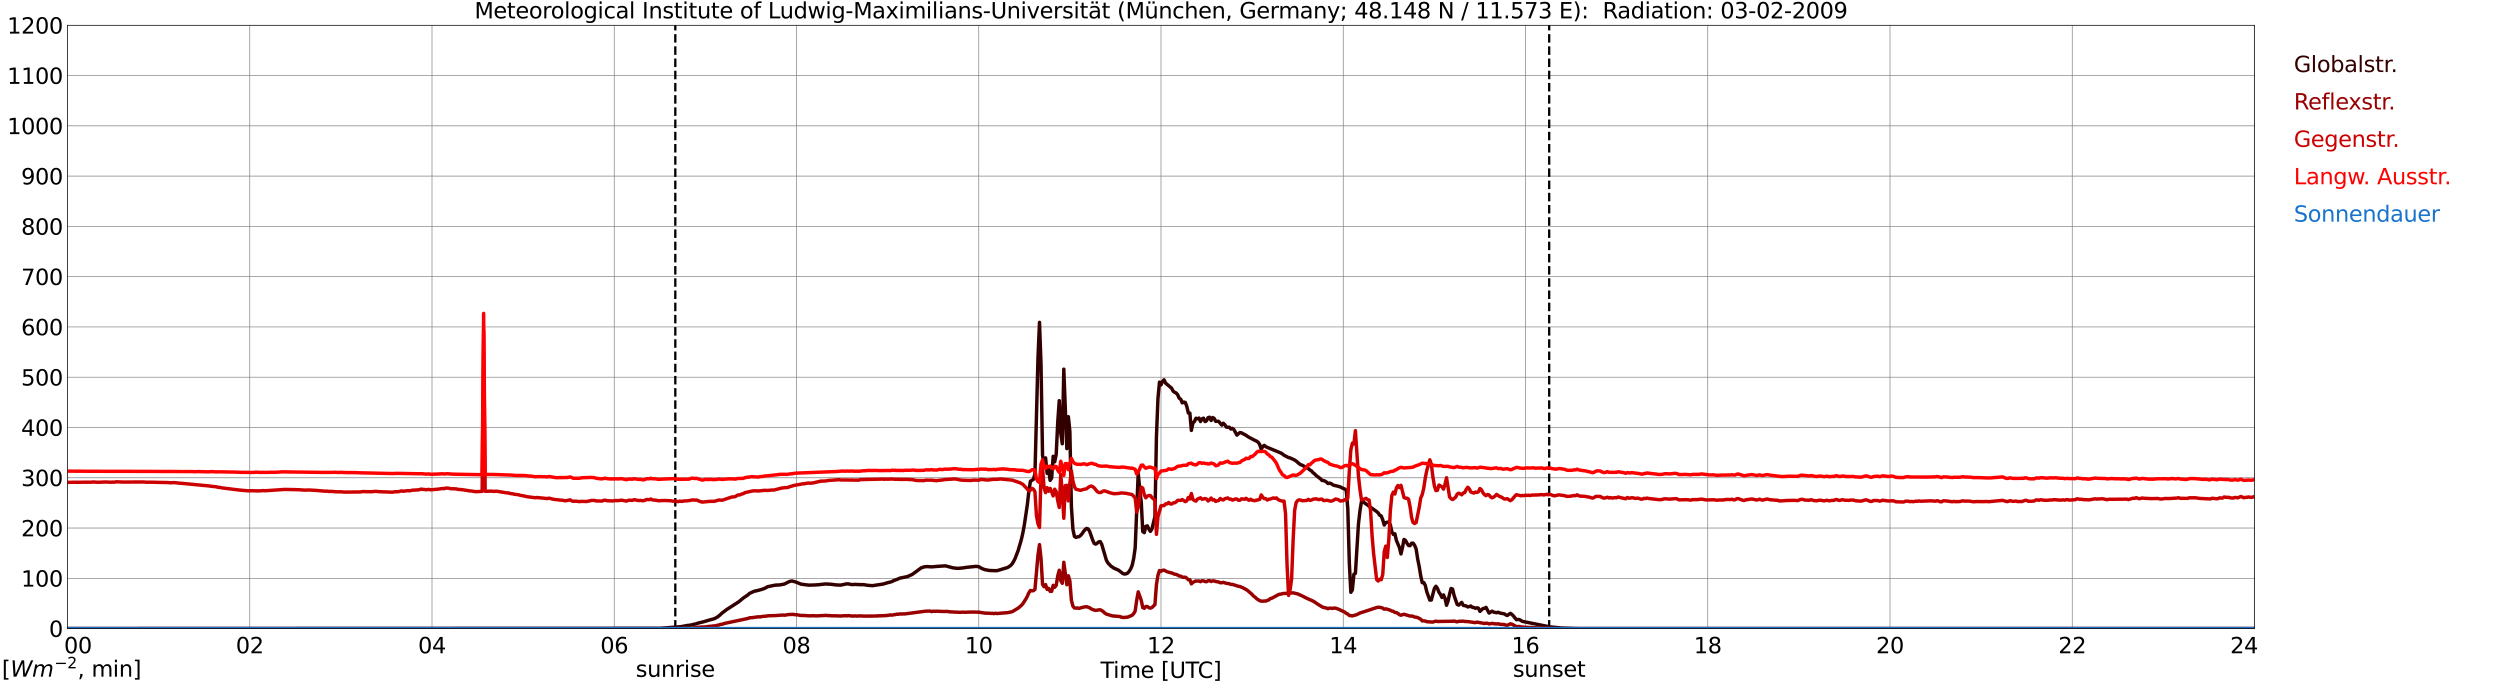 <?xml version="1.0" encoding="utf-8" standalone="no"?>
<!DOCTYPE svg PUBLIC "-//W3C//DTD SVG 1.1//EN"
  "http://www.w3.org/Graphics/SVG/1.1/DTD/svg11.dtd">
<svg xmlns:xlink="http://www.w3.org/1999/xlink" width="1085.4pt" height="296.64pt" viewBox="0 0 1085.4 296.64" xmlns="http://www.w3.org/2000/svg" version="1.1">
 <defs>
  <style type="text/css">*{stroke-linejoin: round; stroke-linecap: butt}</style>
 </defs>
 <g id="figure_1">
  <g id="patch_1">
   <path d="M 0 296.64 
L 1085.4 296.64 
L 1085.4 0 
L 0 0 
z
" style="fill: #ffffff"/>
  </g>
  <g id="axes_1">
   <g id="patch_2">
    <path d="M 29.306 272.909 
L 978.814 272.909 
L 978.814 10.976 
L 29.306 10.976 
z
" style="fill: #ffffff"/>
   </g>
   <g id="patch_3">
    <path d="M 978.814 272.909 
L 978.814 272.909 
L 978.814 10.976 
L 978.814 10.976 
z
" clip-path="url(#p389ddf1659)" style="fill: #d3d3d3; opacity: 0.25; stroke: #d3d3d3; stroke-linejoin: miter"/>
   </g>
   <g id="matplotlib.axis_1">
    <g id="xtick_1">
     <g id="line2d_1">
      <path d="M 29.306 272.909 
L 29.306 10.976 
" clip-path="url(#p389ddf1659)" style="fill: none; stroke: #808080; stroke-width: 0.3; stroke-linecap: square"/>
     </g>
     <g id="line2d_2"/>
     <g id="text_1">
      <!--    00 -->
      <g transform="translate(18.733 283.627) scale(0.095 -0.095)">
       <defs>
        <path id="DejaVuSans-20" transform="scale(0.016)"/>
        <path id="DejaVuSans-30" d="M 2034 4250 
Q 1547 4250 1301 3770 
Q 1056 3291 1056 2328 
Q 1056 1369 1301 889 
Q 1547 409 2034 409 
Q 2525 409 2770 889 
Q 3016 1369 3016 2328 
Q 3016 3291 2770 3770 
Q 2525 4250 2034 4250 
z
M 2034 4750 
Q 2819 4750 3233 4129 
Q 3647 3509 3647 2328 
Q 3647 1150 3233 529 
Q 2819 -91 2034 -91 
Q 1250 -91 836 529 
Q 422 1150 422 2328 
Q 422 3509 836 4129 
Q 1250 4750 2034 4750 
z
" transform="scale(0.016)"/>
       </defs>
       <use xlink:href="#DejaVuSans-20"/>
       <use xlink:href="#DejaVuSans-20" transform="translate(31.787 0)"/>
       <use xlink:href="#DejaVuSans-20" transform="translate(63.574 0)"/>
       <use xlink:href="#DejaVuSans-30" transform="translate(95.361 0)"/>
       <use xlink:href="#DejaVuSans-30" transform="translate(158.984 0)"/>
      </g>
     </g>
    </g>
    <g id="xtick_2">
     <g id="line2d_3">
      <path d="M 108.431 272.909 
L 108.431 10.976 
" clip-path="url(#p389ddf1659)" style="fill: none; stroke: #808080; stroke-width: 0.3; stroke-linecap: square"/>
     </g>
     <g id="line2d_4"/>
     <g id="text_2">
      <!-- 02 -->
      <g transform="translate(102.387 283.627) scale(0.095 -0.095)">
       <defs>
        <path id="DejaVuSans-32" d="M 1228 531 
L 3431 531 
L 3431 0 
L 469 0 
L 469 531 
Q 828 903 1448 1529 
Q 2069 2156 2228 2338 
Q 2531 2678 2651 2914 
Q 2772 3150 2772 3378 
Q 2772 3750 2511 3984 
Q 2250 4219 1831 4219 
Q 1534 4219 1204 4116 
Q 875 4013 500 3803 
L 500 4441 
Q 881 4594 1212 4672 
Q 1544 4750 1819 4750 
Q 2544 4750 2975 4387 
Q 3406 4025 3406 3419 
Q 3406 3131 3298 2873 
Q 3191 2616 2906 2266 
Q 2828 2175 2409 1742 
Q 1991 1309 1228 531 
z
" transform="scale(0.016)"/>
       </defs>
       <use xlink:href="#DejaVuSans-30"/>
       <use xlink:href="#DejaVuSans-32" transform="translate(63.623 0)"/>
      </g>
     </g>
    </g>
    <g id="xtick_3">
     <g id="line2d_5">
      <path d="M 187.557 272.909 
L 187.557 10.976 
" clip-path="url(#p389ddf1659)" style="fill: none; stroke: #808080; stroke-width: 0.3; stroke-linecap: square"/>
     </g>
     <g id="line2d_6"/>
     <g id="text_3">
      <!-- 04 -->
      <g transform="translate(181.513 283.627) scale(0.095 -0.095)">
       <defs>
        <path id="DejaVuSans-34" d="M 2419 4116 
L 825 1625 
L 2419 1625 
L 2419 4116 
z
M 2253 4666 
L 3047 4666 
L 3047 1625 
L 3713 1625 
L 3713 1100 
L 3047 1100 
L 3047 0 
L 2419 0 
L 2419 1100 
L 313 1100 
L 313 1709 
L 2253 4666 
z
" transform="scale(0.016)"/>
       </defs>
       <use xlink:href="#DejaVuSans-30"/>
       <use xlink:href="#DejaVuSans-34" transform="translate(63.623 0)"/>
      </g>
     </g>
    </g>
    <g id="xtick_4">
     <g id="line2d_7">
      <path d="M 266.683 272.909 
L 266.683 10.976 
" clip-path="url(#p389ddf1659)" style="fill: none; stroke: #808080; stroke-width: 0.3; stroke-linecap: square"/>
     </g>
     <g id="line2d_8"/>
     <g id="text_4">
      <!-- 06 -->
      <g transform="translate(260.638 283.627) scale(0.095 -0.095)">
       <defs>
        <path id="DejaVuSans-36" d="M 2113 2584 
Q 1688 2584 1439 2293 
Q 1191 2003 1191 1497 
Q 1191 994 1439 701 
Q 1688 409 2113 409 
Q 2538 409 2786 701 
Q 3034 994 3034 1497 
Q 3034 2003 2786 2293 
Q 2538 2584 2113 2584 
z
M 3366 4563 
L 3366 3988 
Q 3128 4100 2886 4159 
Q 2644 4219 2406 4219 
Q 1781 4219 1451 3797 
Q 1122 3375 1075 2522 
Q 1259 2794 1537 2939 
Q 1816 3084 2150 3084 
Q 2853 3084 3261 2657 
Q 3669 2231 3669 1497 
Q 3669 778 3244 343 
Q 2819 -91 2113 -91 
Q 1303 -91 875 529 
Q 447 1150 447 2328 
Q 447 3434 972 4092 
Q 1497 4750 2381 4750 
Q 2619 4750 2861 4703 
Q 3103 4656 3366 4563 
z
" transform="scale(0.016)"/>
       </defs>
       <use xlink:href="#DejaVuSans-30"/>
       <use xlink:href="#DejaVuSans-36" transform="translate(63.623 0)"/>
      </g>
     </g>
    </g>
    <g id="xtick_5">
     <g id="line2d_9">
      <path d="M 345.808 272.909 
L 345.808 10.976 
" clip-path="url(#p389ddf1659)" style="fill: none; stroke: #808080; stroke-width: 0.3; stroke-linecap: square"/>
     </g>
     <g id="line2d_10"/>
     <g id="text_5">
      <!-- 08 -->
      <g transform="translate(339.764 283.627) scale(0.095 -0.095)">
       <defs>
        <path id="DejaVuSans-38" d="M 2034 2216 
Q 1584 2216 1326 1975 
Q 1069 1734 1069 1313 
Q 1069 891 1326 650 
Q 1584 409 2034 409 
Q 2484 409 2743 651 
Q 3003 894 3003 1313 
Q 3003 1734 2745 1975 
Q 2488 2216 2034 2216 
z
M 1403 2484 
Q 997 2584 770 2862 
Q 544 3141 544 3541 
Q 544 4100 942 4425 
Q 1341 4750 2034 4750 
Q 2731 4750 3128 4425 
Q 3525 4100 3525 3541 
Q 3525 3141 3298 2862 
Q 3072 2584 2669 2484 
Q 3125 2378 3379 2068 
Q 3634 1759 3634 1313 
Q 3634 634 3220 271 
Q 2806 -91 2034 -91 
Q 1263 -91 848 271 
Q 434 634 434 1313 
Q 434 1759 690 2068 
Q 947 2378 1403 2484 
z
M 1172 3481 
Q 1172 3119 1398 2916 
Q 1625 2713 2034 2713 
Q 2441 2713 2670 2916 
Q 2900 3119 2900 3481 
Q 2900 3844 2670 4047 
Q 2441 4250 2034 4250 
Q 1625 4250 1398 4047 
Q 1172 3844 1172 3481 
z
" transform="scale(0.016)"/>
       </defs>
       <use xlink:href="#DejaVuSans-30"/>
       <use xlink:href="#DejaVuSans-38" transform="translate(63.623 0)"/>
      </g>
     </g>
    </g>
    <g id="xtick_6">
     <g id="line2d_11">
      <path d="M 424.934 272.909 
L 424.934 10.976 
" clip-path="url(#p389ddf1659)" style="fill: none; stroke: #808080; stroke-width: 0.3; stroke-linecap: square"/>
     </g>
     <g id="line2d_12"/>
     <g id="text_6">
      <!-- 10 -->
      <g transform="translate(418.89 283.627) scale(0.095 -0.095)">
       <defs>
        <path id="DejaVuSans-31" d="M 794 531 
L 1825 531 
L 1825 4091 
L 703 3866 
L 703 4441 
L 1819 4666 
L 2450 4666 
L 2450 531 
L 3481 531 
L 3481 0 
L 794 0 
L 794 531 
z
" transform="scale(0.016)"/>
       </defs>
       <use xlink:href="#DejaVuSans-31"/>
       <use xlink:href="#DejaVuSans-30" transform="translate(63.623 0)"/>
      </g>
     </g>
    </g>
    <g id="xtick_7">
     <g id="line2d_13">
      <path d="M 504.06 272.909 
L 504.06 10.976 
" clip-path="url(#p389ddf1659)" style="fill: none; stroke: #808080; stroke-width: 0.3; stroke-linecap: square"/>
     </g>
     <g id="line2d_14"/>
     <g id="text_7">
      <!-- 12 -->
      <g transform="translate(498.015 283.627) scale(0.095 -0.095)">
       <use xlink:href="#DejaVuSans-31"/>
       <use xlink:href="#DejaVuSans-32" transform="translate(63.623 0)"/>
      </g>
     </g>
    </g>
    <g id="xtick_8">
     <g id="line2d_15">
      <path d="M 583.185 272.909 
L 583.185 10.976 
" clip-path="url(#p389ddf1659)" style="fill: none; stroke: #808080; stroke-width: 0.3; stroke-linecap: square"/>
     </g>
     <g id="line2d_16"/>
     <g id="text_8">
      <!-- 14 -->
      <g transform="translate(577.141 283.627) scale(0.095 -0.095)">
       <use xlink:href="#DejaVuSans-31"/>
       <use xlink:href="#DejaVuSans-34" transform="translate(63.623 0)"/>
      </g>
     </g>
    </g>
    <g id="xtick_9">
     <g id="line2d_17">
      <path d="M 662.311 272.909 
L 662.311 10.976 
" clip-path="url(#p389ddf1659)" style="fill: none; stroke: #808080; stroke-width: 0.3; stroke-linecap: square"/>
     </g>
     <g id="line2d_18"/>
     <g id="text_9">
      <!-- 16 -->
      <g transform="translate(656.267 283.627) scale(0.095 -0.095)">
       <use xlink:href="#DejaVuSans-31"/>
       <use xlink:href="#DejaVuSans-36" transform="translate(63.623 0)"/>
      </g>
     </g>
    </g>
    <g id="xtick_10">
     <g id="line2d_19">
      <path d="M 741.437 272.909 
L 741.437 10.976 
" clip-path="url(#p389ddf1659)" style="fill: none; stroke: #808080; stroke-width: 0.3; stroke-linecap: square"/>
     </g>
     <g id="line2d_20"/>
     <g id="text_10">
      <!-- 18 -->
      <g transform="translate(735.392 283.627) scale(0.095 -0.095)">
       <use xlink:href="#DejaVuSans-31"/>
       <use xlink:href="#DejaVuSans-38" transform="translate(63.623 0)"/>
      </g>
     </g>
    </g>
    <g id="xtick_11">
     <g id="line2d_21">
      <path d="M 820.562 272.909 
L 820.562 10.976 
" clip-path="url(#p389ddf1659)" style="fill: none; stroke: #808080; stroke-width: 0.3; stroke-linecap: square"/>
     </g>
     <g id="line2d_22"/>
     <g id="text_11">
      <!-- 20 -->
      <g transform="translate(814.518 283.627) scale(0.095 -0.095)">
       <use xlink:href="#DejaVuSans-32"/>
       <use xlink:href="#DejaVuSans-30" transform="translate(63.623 0)"/>
      </g>
     </g>
    </g>
    <g id="xtick_12">
     <g id="line2d_23">
      <path d="M 899.688 272.909 
L 899.688 10.976 
" clip-path="url(#p389ddf1659)" style="fill: none; stroke: #808080; stroke-width: 0.3; stroke-linecap: square"/>
     </g>
     <g id="line2d_24"/>
     <g id="text_12">
      <!-- 22 -->
      <g transform="translate(893.644 283.627) scale(0.095 -0.095)">
       <use xlink:href="#DejaVuSans-32"/>
       <use xlink:href="#DejaVuSans-32" transform="translate(63.623 0)"/>
      </g>
     </g>
    </g>
    <g id="xtick_13">
     <g id="line2d_25">
      <path d="M 978.814 272.909 
L 978.814 10.976 
" clip-path="url(#p389ddf1659)" style="fill: none; stroke: #808080; stroke-width: 0.3; stroke-linecap: square"/>
     </g>
     <g id="line2d_26"/>
     <g id="text_13">
      <!-- 24    -->
      <g transform="translate(968.241 283.627) scale(0.095 -0.095)">
       <use xlink:href="#DejaVuSans-32"/>
       <use xlink:href="#DejaVuSans-34" transform="translate(63.623 0)"/>
       <use xlink:href="#DejaVuSans-20" transform="translate(127.246 0)"/>
       <use xlink:href="#DejaVuSans-20" transform="translate(159.033 0)"/>
       <use xlink:href="#DejaVuSans-20" transform="translate(190.82 0)"/>
      </g>
     </g>
    </g>
    <g id="text_14">
     <!-- Time [UTC] -->
     <g transform="translate(477.806 294.322) scale(0.095 -0.095)">
      <defs>
       <path id="DejaVuSans-54" d="M -19 4666 
L 3928 4666 
L 3928 4134 
L 2272 4134 
L 2272 0 
L 1638 0 
L 1638 4134 
L -19 4134 
L -19 4666 
z
" transform="scale(0.016)"/>
       <path id="DejaVuSans-69" d="M 603 3500 
L 1178 3500 
L 1178 0 
L 603 0 
L 603 3500 
z
M 603 4863 
L 1178 4863 
L 1178 4134 
L 603 4134 
L 603 4863 
z
" transform="scale(0.016)"/>
       <path id="DejaVuSans-6d" d="M 3328 2828 
Q 3544 3216 3844 3400 
Q 4144 3584 4550 3584 
Q 5097 3584 5394 3201 
Q 5691 2819 5691 2113 
L 5691 0 
L 5113 0 
L 5113 2094 
Q 5113 2597 4934 2840 
Q 4756 3084 4391 3084 
Q 3944 3084 3684 2787 
Q 3425 2491 3425 1978 
L 3425 0 
L 2847 0 
L 2847 2094 
Q 2847 2600 2669 2842 
Q 2491 3084 2119 3084 
Q 1678 3084 1418 2786 
Q 1159 2488 1159 1978 
L 1159 0 
L 581 0 
L 581 3500 
L 1159 3500 
L 1159 2956 
Q 1356 3278 1631 3431 
Q 1906 3584 2284 3584 
Q 2666 3584 2933 3390 
Q 3200 3197 3328 2828 
z
" transform="scale(0.016)"/>
       <path id="DejaVuSans-65" d="M 3597 1894 
L 3597 1613 
L 953 1613 
Q 991 1019 1311 708 
Q 1631 397 2203 397 
Q 2534 397 2845 478 
Q 3156 559 3463 722 
L 3463 178 
Q 3153 47 2828 -22 
Q 2503 -91 2169 -91 
Q 1331 -91 842 396 
Q 353 884 353 1716 
Q 353 2575 817 3079 
Q 1281 3584 2069 3584 
Q 2775 3584 3186 3129 
Q 3597 2675 3597 1894 
z
M 3022 2063 
Q 3016 2534 2758 2815 
Q 2500 3097 2075 3097 
Q 1594 3097 1305 2825 
Q 1016 2553 972 2059 
L 3022 2063 
z
" transform="scale(0.016)"/>
       <path id="DejaVuSans-5b" d="M 550 4863 
L 1875 4863 
L 1875 4416 
L 1125 4416 
L 1125 -397 
L 1875 -397 
L 1875 -844 
L 550 -844 
L 550 4863 
z
" transform="scale(0.016)"/>
       <path id="DejaVuSans-55" d="M 556 4666 
L 1191 4666 
L 1191 1831 
Q 1191 1081 1462 751 
Q 1734 422 2344 422 
Q 2950 422 3222 751 
Q 3494 1081 3494 1831 
L 3494 4666 
L 4128 4666 
L 4128 1753 
Q 4128 841 3676 375 
Q 3225 -91 2344 -91 
Q 1459 -91 1007 375 
Q 556 841 556 1753 
L 556 4666 
z
" transform="scale(0.016)"/>
       <path id="DejaVuSans-43" d="M 4122 4306 
L 4122 3641 
Q 3803 3938 3442 4084 
Q 3081 4231 2675 4231 
Q 1875 4231 1450 3742 
Q 1025 3253 1025 2328 
Q 1025 1406 1450 917 
Q 1875 428 2675 428 
Q 3081 428 3442 575 
Q 3803 722 4122 1019 
L 4122 359 
Q 3791 134 3420 21 
Q 3050 -91 2638 -91 
Q 1578 -91 968 557 
Q 359 1206 359 2328 
Q 359 3453 968 4101 
Q 1578 4750 2638 4750 
Q 3056 4750 3426 4639 
Q 3797 4528 4122 4306 
z
" transform="scale(0.016)"/>
       <path id="DejaVuSans-5d" d="M 1947 4863 
L 1947 -844 
L 622 -844 
L 622 -397 
L 1369 -397 
L 1369 4416 
L 622 4416 
L 622 4863 
L 1947 4863 
z
" transform="scale(0.016)"/>
      </defs>
      <use xlink:href="#DejaVuSans-54"/>
      <use xlink:href="#DejaVuSans-69" transform="translate(57.959 0)"/>
      <use xlink:href="#DejaVuSans-6d" transform="translate(85.742 0)"/>
      <use xlink:href="#DejaVuSans-65" transform="translate(183.154 0)"/>
      <use xlink:href="#DejaVuSans-20" transform="translate(244.678 0)"/>
      <use xlink:href="#DejaVuSans-5b" transform="translate(276.465 0)"/>
      <use xlink:href="#DejaVuSans-55" transform="translate(315.479 0)"/>
      <use xlink:href="#DejaVuSans-54" transform="translate(388.672 0)"/>
      <use xlink:href="#DejaVuSans-43" transform="translate(443.881 0)"/>
      <use xlink:href="#DejaVuSans-5d" transform="translate(513.705 0)"/>
     </g>
    </g>
   </g>
   <g id="matplotlib.axis_2">
    <g id="ytick_1">
     <g id="line2d_27">
      <path d="M 29.306 272.909 
L 978.814 272.909 
" clip-path="url(#p389ddf1659)" style="fill: none; stroke: #808080; stroke-width: 0.3; stroke-linecap: square"/>
     </g>
     <g id="line2d_28"/>
     <g id="text_15">
      <!-- 0 -->
      <g transform="translate(21.261 276.518) scale(0.095 -0.095)">
       <use xlink:href="#DejaVuSans-30"/>
      </g>
     </g>
    </g>
    <g id="ytick_2">
     <g id="line2d_29">
      <path d="M 29.306 251.081 
L 978.814 251.081 
" clip-path="url(#p389ddf1659)" style="fill: none; stroke: #808080; stroke-width: 0.3; stroke-linecap: square"/>
     </g>
     <g id="line2d_30"/>
     <g id="text_16">
      <!-- 100 -->
      <g transform="translate(9.173 254.69) scale(0.095 -0.095)">
       <use xlink:href="#DejaVuSans-31"/>
       <use xlink:href="#DejaVuSans-30" transform="translate(63.623 0)"/>
       <use xlink:href="#DejaVuSans-30" transform="translate(127.246 0)"/>
      </g>
     </g>
    </g>
    <g id="ytick_3">
     <g id="line2d_31">
      <path d="M 29.306 229.253 
L 978.814 229.253 
" clip-path="url(#p389ddf1659)" style="fill: none; stroke: #808080; stroke-width: 0.3; stroke-linecap: square"/>
     </g>
     <g id="line2d_32"/>
     <g id="text_17">
      <!-- 200 -->
      <g transform="translate(9.173 232.863) scale(0.095 -0.095)">
       <use xlink:href="#DejaVuSans-32"/>
       <use xlink:href="#DejaVuSans-30" transform="translate(63.623 0)"/>
       <use xlink:href="#DejaVuSans-30" transform="translate(127.246 0)"/>
      </g>
     </g>
    </g>
    <g id="ytick_4">
     <g id="line2d_33">
      <path d="M 29.306 207.426 
L 978.814 207.426 
" clip-path="url(#p389ddf1659)" style="fill: none; stroke: #808080; stroke-width: 0.3; stroke-linecap: square"/>
     </g>
     <g id="line2d_34"/>
     <g id="text_18">
      <!-- 300 -->
      <g transform="translate(9.173 211.035) scale(0.095 -0.095)">
       <defs>
        <path id="DejaVuSans-33" d="M 2597 2516 
Q 3050 2419 3304 2112 
Q 3559 1806 3559 1356 
Q 3559 666 3084 287 
Q 2609 -91 1734 -91 
Q 1441 -91 1130 -33 
Q 819 25 488 141 
L 488 750 
Q 750 597 1062 519 
Q 1375 441 1716 441 
Q 2309 441 2620 675 
Q 2931 909 2931 1356 
Q 2931 1769 2642 2001 
Q 2353 2234 1838 2234 
L 1294 2234 
L 1294 2753 
L 1863 2753 
Q 2328 2753 2575 2939 
Q 2822 3125 2822 3475 
Q 2822 3834 2567 4026 
Q 2313 4219 1838 4219 
Q 1578 4219 1281 4162 
Q 984 4106 628 3988 
L 628 4550 
Q 988 4650 1302 4700 
Q 1616 4750 1894 4750 
Q 2613 4750 3031 4423 
Q 3450 4097 3450 3541 
Q 3450 3153 3228 2886 
Q 3006 2619 2597 2516 
z
" transform="scale(0.016)"/>
       </defs>
       <use xlink:href="#DejaVuSans-33"/>
       <use xlink:href="#DejaVuSans-30" transform="translate(63.623 0)"/>
       <use xlink:href="#DejaVuSans-30" transform="translate(127.246 0)"/>
      </g>
     </g>
    </g>
    <g id="ytick_5">
     <g id="line2d_35">
      <path d="M 29.306 185.598 
L 978.814 185.598 
" clip-path="url(#p389ddf1659)" style="fill: none; stroke: #808080; stroke-width: 0.3; stroke-linecap: square"/>
     </g>
     <g id="line2d_36"/>
     <g id="text_19">
      <!-- 400 -->
      <g transform="translate(9.173 189.207) scale(0.095 -0.095)">
       <use xlink:href="#DejaVuSans-34"/>
       <use xlink:href="#DejaVuSans-30" transform="translate(63.623 0)"/>
       <use xlink:href="#DejaVuSans-30" transform="translate(127.246 0)"/>
      </g>
     </g>
    </g>
    <g id="ytick_6">
     <g id="line2d_37">
      <path d="M 29.306 163.77 
L 978.814 163.77 
" clip-path="url(#p389ddf1659)" style="fill: none; stroke: #808080; stroke-width: 0.3; stroke-linecap: square"/>
     </g>
     <g id="line2d_38"/>
     <g id="text_20">
      <!-- 500 -->
      <g transform="translate(9.173 167.379) scale(0.095 -0.095)">
       <defs>
        <path id="DejaVuSans-35" d="M 691 4666 
L 3169 4666 
L 3169 4134 
L 1269 4134 
L 1269 2991 
Q 1406 3038 1543 3061 
Q 1681 3084 1819 3084 
Q 2600 3084 3056 2656 
Q 3513 2228 3513 1497 
Q 3513 744 3044 326 
Q 2575 -91 1722 -91 
Q 1428 -91 1123 -41 
Q 819 9 494 109 
L 494 744 
Q 775 591 1075 516 
Q 1375 441 1709 441 
Q 2250 441 2565 725 
Q 2881 1009 2881 1497 
Q 2881 1984 2565 2268 
Q 2250 2553 1709 2553 
Q 1456 2553 1204 2497 
Q 953 2441 691 2322 
L 691 4666 
z
" transform="scale(0.016)"/>
       </defs>
       <use xlink:href="#DejaVuSans-35"/>
       <use xlink:href="#DejaVuSans-30" transform="translate(63.623 0)"/>
       <use xlink:href="#DejaVuSans-30" transform="translate(127.246 0)"/>
      </g>
     </g>
    </g>
    <g id="ytick_7">
     <g id="line2d_39">
      <path d="M 29.306 141.942 
L 978.814 141.942 
" clip-path="url(#p389ddf1659)" style="fill: none; stroke: #808080; stroke-width: 0.3; stroke-linecap: square"/>
     </g>
     <g id="line2d_40"/>
     <g id="text_21">
      <!-- 600 -->
      <g transform="translate(9.173 145.551) scale(0.095 -0.095)">
       <use xlink:href="#DejaVuSans-36"/>
       <use xlink:href="#DejaVuSans-30" transform="translate(63.623 0)"/>
       <use xlink:href="#DejaVuSans-30" transform="translate(127.246 0)"/>
      </g>
     </g>
    </g>
    <g id="ytick_8">
     <g id="line2d_41">
      <path d="M 29.306 120.114 
L 978.814 120.114 
" clip-path="url(#p389ddf1659)" style="fill: none; stroke: #808080; stroke-width: 0.3; stroke-linecap: square"/>
     </g>
     <g id="line2d_42"/>
     <g id="text_22">
      <!-- 700 -->
      <g transform="translate(9.173 123.724) scale(0.095 -0.095)">
       <defs>
        <path id="DejaVuSans-37" d="M 525 4666 
L 3525 4666 
L 3525 4397 
L 1831 0 
L 1172 0 
L 2766 4134 
L 525 4134 
L 525 4666 
z
" transform="scale(0.016)"/>
       </defs>
       <use xlink:href="#DejaVuSans-37"/>
       <use xlink:href="#DejaVuSans-30" transform="translate(63.623 0)"/>
       <use xlink:href="#DejaVuSans-30" transform="translate(127.246 0)"/>
      </g>
     </g>
    </g>
    <g id="ytick_9">
     <g id="line2d_43">
      <path d="M 29.306 98.287 
L 978.814 98.287 
" clip-path="url(#p389ddf1659)" style="fill: none; stroke: #808080; stroke-width: 0.3; stroke-linecap: square"/>
     </g>
     <g id="line2d_44"/>
     <g id="text_23">
      <!-- 800 -->
      <g transform="translate(9.173 101.896) scale(0.095 -0.095)">
       <use xlink:href="#DejaVuSans-38"/>
       <use xlink:href="#DejaVuSans-30" transform="translate(63.623 0)"/>
       <use xlink:href="#DejaVuSans-30" transform="translate(127.246 0)"/>
      </g>
     </g>
    </g>
    <g id="ytick_10">
     <g id="line2d_45">
      <path d="M 29.306 76.459 
L 978.814 76.459 
" clip-path="url(#p389ddf1659)" style="fill: none; stroke: #808080; stroke-width: 0.3; stroke-linecap: square"/>
     </g>
     <g id="line2d_46"/>
     <g id="text_24">
      <!-- 900 -->
      <g transform="translate(9.173 80.068) scale(0.095 -0.095)">
       <defs>
        <path id="DejaVuSans-39" d="M 703 97 
L 703 672 
Q 941 559 1184 500 
Q 1428 441 1663 441 
Q 2288 441 2617 861 
Q 2947 1281 2994 2138 
Q 2813 1869 2534 1725 
Q 2256 1581 1919 1581 
Q 1219 1581 811 2004 
Q 403 2428 403 3163 
Q 403 3881 828 4315 
Q 1253 4750 1959 4750 
Q 2769 4750 3195 4129 
Q 3622 3509 3622 2328 
Q 3622 1225 3098 567 
Q 2575 -91 1691 -91 
Q 1453 -91 1209 -44 
Q 966 3 703 97 
z
M 1959 2075 
Q 2384 2075 2632 2365 
Q 2881 2656 2881 3163 
Q 2881 3666 2632 3958 
Q 2384 4250 1959 4250 
Q 1534 4250 1286 3958 
Q 1038 3666 1038 3163 
Q 1038 2656 1286 2365 
Q 1534 2075 1959 2075 
z
" transform="scale(0.016)"/>
       </defs>
       <use xlink:href="#DejaVuSans-39"/>
       <use xlink:href="#DejaVuSans-30" transform="translate(63.623 0)"/>
       <use xlink:href="#DejaVuSans-30" transform="translate(127.246 0)"/>
      </g>
     </g>
    </g>
    <g id="ytick_11">
     <g id="line2d_47">
      <path d="M 29.306 54.631 
L 978.814 54.631 
" clip-path="url(#p389ddf1659)" style="fill: none; stroke: #808080; stroke-width: 0.3; stroke-linecap: square"/>
     </g>
     <g id="line2d_48"/>
     <g id="text_25">
      <!-- 1000 -->
      <g transform="translate(3.128 58.24) scale(0.095 -0.095)">
       <use xlink:href="#DejaVuSans-31"/>
       <use xlink:href="#DejaVuSans-30" transform="translate(63.623 0)"/>
       <use xlink:href="#DejaVuSans-30" transform="translate(127.246 0)"/>
       <use xlink:href="#DejaVuSans-30" transform="translate(190.869 0)"/>
      </g>
     </g>
    </g>
    <g id="ytick_12">
     <g id="line2d_49">
      <path d="M 29.306 32.803 
L 978.814 32.803 
" clip-path="url(#p389ddf1659)" style="fill: none; stroke: #808080; stroke-width: 0.3; stroke-linecap: square"/>
     </g>
     <g id="line2d_50"/>
     <g id="text_26">
      <!-- 1100 -->
      <g transform="translate(3.128 36.413) scale(0.095 -0.095)">
       <use xlink:href="#DejaVuSans-31"/>
       <use xlink:href="#DejaVuSans-31" transform="translate(63.623 0)"/>
       <use xlink:href="#DejaVuSans-30" transform="translate(127.246 0)"/>
       <use xlink:href="#DejaVuSans-30" transform="translate(190.869 0)"/>
      </g>
     </g>
    </g>
    <g id="ytick_13">
     <g id="line2d_51">
      <path d="M 29.306 10.976 
L 978.814 10.976 
" clip-path="url(#p389ddf1659)" style="fill: none; stroke: #808080; stroke-width: 0.3; stroke-linecap: square"/>
     </g>
     <g id="line2d_52"/>
     <g id="text_27">
      <!-- 1200 -->
      <g transform="translate(3.128 14.585) scale(0.095 -0.095)">
       <use xlink:href="#DejaVuSans-31"/>
       <use xlink:href="#DejaVuSans-32" transform="translate(63.623 0)"/>
       <use xlink:href="#DejaVuSans-30" transform="translate(127.246 0)"/>
       <use xlink:href="#DejaVuSans-30" transform="translate(190.869 0)"/>
      </g>
     </g>
    </g>
   </g>
   <g id="line2d_53">
    <path d="M 293.19 272.909 
L 293.19 10.976 
" clip-path="url(#p389ddf1659)" style="fill: none; stroke-dasharray: 3.7,1.6; stroke-dashoffset: 0; stroke: #000000"/>
   </g>
   <g id="line2d_54">
    <path d="M 672.597 272.909 
L 672.597 10.976 
" clip-path="url(#p389ddf1659)" style="fill: none; stroke-dasharray: 3.7,1.6; stroke-dashoffset: 0; stroke: #000000"/>
   </g>
   <g id="line2d_55">
    <path d="M 29.306 272.909 
L 286.464 272.8 
L 295.696 272.068 
L 298.333 271.564 
L 299.652 271.427 
L 301.63 270.97 
L 302.289 270.833 
L 302.949 270.558 
L 305.586 269.918 
L 307.564 269.322 
L 310.202 268.591 
L 311.521 267.858 
L 312.18 267.356 
L 313.499 266.164 
L 315.477 264.656 
L 320.752 261.268 
L 322.73 259.622 
L 324.708 258.295 
L 325.368 257.653 
L 327.346 256.739 
L 329.324 256.28 
L 330.643 255.914 
L 331.961 255.458 
L 333.28 254.724 
L 336.577 254.039 
L 338.555 253.947 
L 340.533 253.58 
L 342.512 252.574 
L 343.171 252.345 
L 343.83 252.253 
L 345.149 252.574 
L 346.468 253.078 
L 347.787 253.626 
L 351.083 254.039 
L 353.062 253.993 
L 355.04 253.901 
L 358.337 253.534 
L 360.315 253.626 
L 361.634 253.764 
L 362.952 253.947 
L 364.93 254.039 
L 367.568 253.489 
L 368.227 253.489 
L 369.546 253.764 
L 370.206 253.81 
L 370.865 253.718 
L 374.162 253.855 
L 374.821 253.81 
L 376.799 254.13 
L 378.777 254.268 
L 383.393 253.58 
L 385.371 252.987 
L 386.69 252.666 
L 387.349 252.437 
L 388.009 252.07 
L 389.987 251.339 
L 390.646 251.018 
L 393.943 250.332 
L 395.921 249.461 
L 397.24 248.547 
L 399.878 246.58 
L 401.196 246.122 
L 402.515 245.984 
L 404.493 246.122 
L 406.471 245.938 
L 410.428 245.663 
L 413.725 246.534 
L 415.703 246.764 
L 417.022 246.672 
L 418.34 246.534 
L 419.659 246.305 
L 422.956 245.984 
L 423.615 245.893 
L 424.934 246.03 
L 426.253 246.809 
L 427.572 247.311 
L 429.55 247.678 
L 432.187 247.77 
L 432.847 247.77 
L 437.462 246.397 
L 438.781 245.528 
L 439.44 244.795 
L 440.1 243.697 
L 440.759 242.37 
L 442.078 238.892 
L 443.397 234.361 
L 444.056 231.523 
L 444.716 227.955 
L 446.034 219.077 
L 446.694 213.267 
L 447.353 208.964 
L 448.672 208.096 
L 449.331 205.76 
L 450.65 155.288 
L 451.309 139.958 
L 451.969 158.217 
L 452.628 197.708 
L 453.287 201.689 
L 453.947 198.806 
L 454.606 205.487 
L 455.266 203.793 
L 455.925 208.552 
L 456.584 207.546 
L 457.244 198.118 
L 457.903 200.5 
L 458.563 197.249 
L 459.222 183.384 
L 459.881 173.957 
L 460.541 188.143 
L 461.2 192.674 
L 461.859 160.275 
L 463.178 194.779 
L 463.838 180.914 
L 464.497 187.366 
L 465.156 219.9 
L 465.816 229.786 
L 466.475 232.896 
L 467.134 233.309 
L 467.794 233.08 
L 468.453 233.034 
L 469.113 232.486 
L 469.772 231.753 
L 470.431 230.746 
L 471.091 229.969 
L 471.75 229.419 
L 472.409 229.648 
L 473.069 230.655 
L 474.388 234.453 
L 475.047 235.917 
L 475.706 236.238 
L 476.366 235.826 
L 477.025 235.232 
L 477.685 235.14 
L 478.344 236.376 
L 480.322 243.147 
L 480.981 244.382 
L 482.3 245.755 
L 483.619 246.672 
L 485.597 247.541 
L 487.575 249.051 
L 488.235 249.234 
L 488.894 249.143 
L 489.553 248.822 
L 490.213 248.091 
L 490.872 247.036 
L 491.532 245.482 
L 492.191 242.507 
L 492.85 237.884 
L 494.169 205.396 
L 494.828 212.487 
L 495.488 218.025 
L 496.147 230.792 
L 496.807 231.251 
L 497.466 228.505 
L 498.125 228.321 
L 498.785 229.694 
L 499.444 230.7 
L 500.103 229.694 
L 501.422 224.34 
L 502.082 189.47 
L 502.741 172.951 
L 503.4 165.905 
L 504.06 167.094 
L 504.719 165.584 
L 505.379 164.896 
L 506.038 166.315 
L 508.675 168.557 
L 509.335 169.838 
L 509.994 170.342 
L 510.654 170.617 
L 511.313 171.44 
L 511.972 172.905 
L 512.632 173.317 
L 513.291 174.92 
L 513.95 174.553 
L 514.61 174.736 
L 515.269 176.474 
L 515.929 179.311 
L 516.588 179.357 
L 517.247 186.862 
L 517.907 183.659 
L 518.566 183.018 
L 519.226 181.599 
L 519.885 181.828 
L 520.544 181.507 
L 521.204 183.018 
L 521.863 181.828 
L 522.522 181.553 
L 523.182 183.018 
L 523.841 182.697 
L 524.501 181.326 
L 525.16 181.143 
L 525.819 182.562 
L 526.479 181.28 
L 527.138 181.645 
L 527.797 182.926 
L 528.457 182.88 
L 529.116 182.972 
L 530.435 184.574 
L 531.094 183.751 
L 531.754 184.391 
L 532.413 185.443 
L 533.732 185.489 
L 534.391 186.268 
L 535.051 185.993 
L 535.71 186.495 
L 537.029 188.922 
L 537.688 188.28 
L 538.348 187.822 
L 539.007 187.914 
L 539.666 188.326 
L 540.326 188.601 
L 542.304 189.883 
L 544.941 191.256 
L 545.601 191.531 
L 546.26 192.033 
L 546.919 192.993 
L 547.579 195.099 
L 548.238 193.864 
L 548.898 193.36 
L 549.557 193.956 
L 556.151 196.702 
L 556.81 197.112 
L 557.47 197.662 
L 559.448 198.668 
L 560.107 198.806 
L 562.085 199.72 
L 562.745 200.179 
L 564.063 201.322 
L 564.723 201.781 
L 565.382 201.962 
L 566.701 202.741 
L 568.02 203.427 
L 568.679 204.023 
L 569.338 204.389 
L 569.998 205.166 
L 570.657 205.671 
L 571.317 206.356 
L 573.295 207.866 
L 573.954 208.598 
L 574.613 208.644 
L 575.273 208.873 
L 575.932 209.331 
L 576.592 209.925 
L 577.251 209.741 
L 577.91 209.971 
L 578.57 210.429 
L 579.229 210.75 
L 579.889 210.842 
L 581.207 211.206 
L 581.867 211.389 
L 583.185 212.077 
L 583.845 212.304 
L 584.504 212.9 
L 585.164 220.909 
L 585.823 244.428 
L 586.482 257.149 
L 587.142 256.143 
L 587.801 249.326 
L 588.46 248.914 
L 589.779 227.544 
L 590.439 221.777 
L 591.098 217.704 
L 591.757 217.842 
L 593.076 218.802 
L 594.395 219.765 
L 597.032 221.64 
L 597.692 222.098 
L 598.351 222.692 
L 599.011 223.7 
L 599.67 224.019 
L 600.329 225.667 
L 600.989 227.955 
L 601.648 226.902 
L 602.307 226.719 
L 602.967 226.673 
L 603.626 227.817 
L 604.286 230.884 
L 604.945 232.028 
L 605.604 231.753 
L 606.264 234.636 
L 607.582 237.749 
L 608.242 240.492 
L 608.901 237.703 
L 609.561 234.223 
L 610.22 234.636 
L 610.879 235.871 
L 611.539 236.832 
L 612.198 236.924 
L 612.858 235.826 
L 613.517 235.826 
L 614.176 236.74 
L 614.836 238.388 
L 615.495 242.69 
L 616.154 245.938 
L 616.814 249.966 
L 617.473 252.987 
L 618.133 252.895 
L 618.792 254.13 
L 619.451 256.922 
L 620.77 260.537 
L 621.429 260.491 
L 622.748 255.503 
L 623.408 254.541 
L 624.067 255.412 
L 624.726 257.106 
L 625.386 258.066 
L 626.045 259.393 
L 626.705 258.295 
L 627.364 259.758 
L 628.023 262.779 
L 628.683 260.949 
L 629.342 257.928 
L 630.001 255.503 
L 630.661 255.778 
L 631.32 258.568 
L 632.639 262.366 
L 633.298 262.733 
L 634.617 261.543 
L 635.276 262.824 
L 636.595 263.099 
L 637.255 263.512 
L 637.914 263.374 
L 638.573 263.099 
L 639.233 263.693 
L 639.892 263.739 
L 640.552 264.106 
L 641.211 263.876 
L 641.87 264.06 
L 642.53 265.433 
L 643.848 264.197 
L 644.508 264.106 
L 645.167 263.693 
L 646.486 266.164 
L 647.805 265.341 
L 648.464 265.754 
L 649.783 266.029 
L 650.442 265.799 
L 651.102 266.118 
L 652.42 266.393 
L 653.08 266.485 
L 653.739 266.943 
L 654.399 267.218 
L 655.717 266.302 
L 656.377 266.714 
L 657.036 267.399 
L 658.355 269.047 
L 659.014 268.956 
L 659.674 269.002 
L 660.992 269.781 
L 672.861 272.16 
L 676.158 272.481 
L 678.136 272.662 
L 680.774 272.754 
L 684.071 272.891 
L 688.686 272.909 
L 978.154 272.909 
L 978.154 272.909 
" clip-path="url(#p389ddf1659)" style="fill: none; stroke: #330000; stroke-width: 1.5; stroke-linecap: square"/>
   </g>
   <g id="line2d_56">
    <path d="M 29.306 272.909 
L 294.377 272.909 
L 295.036 272.795 
L 295.696 272.889 
L 297.014 272.704 
L 297.674 272.795 
L 298.992 272.61 
L 299.652 272.704 
L 302.289 272.516 
L 302.949 272.33 
L 304.267 272.285 
L 304.927 272.191 
L 305.586 272.237 
L 308.224 271.911 
L 308.883 271.911 
L 309.543 271.772 
L 310.861 271.68 
L 311.521 271.446 
L 312.18 271.352 
L 312.839 271.073 
L 313.499 271.027 
L 314.818 270.608 
L 324.708 268.515 
L 325.368 268.235 
L 326.686 268.142 
L 329.324 267.771 
L 329.983 267.862 
L 330.643 267.677 
L 332.621 267.491 
L 333.28 267.351 
L 336.577 267.258 
L 339.874 267.024 
L 340.533 267.118 
L 342.512 266.793 
L 344.49 266.745 
L 345.149 266.884 
L 345.808 266.884 
L 347.787 267.212 
L 349.105 267.212 
L 350.424 267.303 
L 351.743 267.397 
L 352.402 267.303 
L 354.38 267.397 
L 358.996 267.164 
L 359.655 267.303 
L 360.315 267.258 
L 360.974 267.351 
L 362.293 267.351 
L 364.93 267.443 
L 366.249 267.351 
L 366.909 267.303 
L 367.568 267.397 
L 368.227 267.258 
L 370.206 267.491 
L 370.865 267.397 
L 372.184 267.491 
L 372.843 267.397 
L 375.481 267.491 
L 380.756 267.443 
L 381.415 267.351 
L 382.734 267.351 
L 384.712 267.258 
L 386.69 266.978 
L 387.349 267.072 
L 388.009 266.884 
L 388.668 266.839 
L 389.328 266.653 
L 389.987 266.699 
L 390.646 266.513 
L 391.306 266.605 
L 391.965 266.513 
L 392.624 266.559 
L 401.856 265.35 
L 403.834 265.302 
L 404.493 265.535 
L 405.153 265.35 
L 405.812 265.442 
L 406.471 265.35 
L 409.768 265.49 
L 411.087 265.442 
L 412.406 265.629 
L 417.022 265.861 
L 417.681 265.769 
L 419 265.815 
L 421.637 265.721 
L 424.934 265.769 
L 426.912 266.094 
L 428.231 266.234 
L 429.55 266.234 
L 430.209 266.328 
L 430.869 266.28 
L 431.528 266.419 
L 432.187 266.234 
L 432.847 266.374 
L 434.825 266.188 
L 437.462 266 
L 438.781 265.721 
L 439.44 265.581 
L 442.078 263.999 
L 443.397 262.883 
L 444.056 262.139 
L 445.375 260.089 
L 446.034 258.88 
L 446.694 257.343 
L 447.353 256.368 
L 448.012 256.507 
L 448.672 256.459 
L 449.331 255.901 
L 450.65 241.008 
L 451.309 236.448 
L 451.969 242.45 
L 452.628 253.668 
L 453.287 254.737 
L 453.947 253.807 
L 454.606 255.901 
L 455.266 255.436 
L 455.925 256.739 
L 456.584 256.739 
L 457.244 254.133 
L 457.903 254.971 
L 458.563 254.133 
L 459.222 250.084 
L 459.881 247.571 
L 460.541 252.085 
L 461.2 253.249 
L 461.859 244.127 
L 463.178 253.853 
L 463.838 249.992 
L 464.497 252.225 
L 465.156 260.648 
L 465.816 263.163 
L 466.475 263.953 
L 467.134 264.047 
L 467.794 263.953 
L 468.453 264.138 
L 470.431 263.582 
L 471.75 263.394 
L 473.069 263.859 
L 473.728 264.326 
L 474.388 264.651 
L 475.706 265.025 
L 477.025 264.791 
L 477.685 264.745 
L 478.344 265.07 
L 479.003 265.535 
L 479.663 266.188 
L 480.322 266.605 
L 482.3 267.212 
L 482.96 267.397 
L 486.256 267.677 
L 486.916 268.002 
L 488.235 268.096 
L 488.894 267.956 
L 489.553 267.956 
L 490.872 267.397 
L 491.532 267.118 
L 492.191 266.419 
L 492.85 265.256 
L 493.51 260.602 
L 494.169 256.972 
L 495.488 260.648 
L 496.147 263.813 
L 496.807 264.093 
L 497.466 263.302 
L 498.125 263.348 
L 498.785 263.813 
L 499.444 264.047 
L 500.103 263.767 
L 501.422 262.51 
L 502.082 253.761 
L 502.741 249.758 
L 503.4 247.711 
L 504.06 248.036 
L 504.719 247.617 
L 505.379 247.523 
L 506.697 248.222 
L 508.016 248.595 
L 508.675 248.735 
L 509.994 249.293 
L 510.654 249.385 
L 511.313 249.664 
L 511.972 250.084 
L 512.632 250.132 
L 513.291 250.548 
L 513.95 250.642 
L 514.61 250.596 
L 515.269 251.061 
L 515.929 251.712 
L 516.588 251.666 
L 517.247 253.482 
L 517.907 252.829 
L 519.226 252.225 
L 519.885 252.319 
L 520.544 252.225 
L 521.204 252.55 
L 521.863 252.131 
L 522.522 252.179 
L 523.182 252.504 
L 523.841 252.55 
L 524.501 252.131 
L 525.16 252.085 
L 525.819 252.458 
L 526.479 252.179 
L 527.138 252.225 
L 527.797 252.458 
L 529.116 252.69 
L 529.776 253.015 
L 530.435 253.015 
L 531.094 252.829 
L 532.413 253.249 
L 533.732 253.434 
L 534.391 253.761 
L 535.051 253.713 
L 537.688 254.552 
L 538.348 254.646 
L 539.666 255.204 
L 540.985 255.949 
L 541.644 256.368 
L 543.623 258.09 
L 544.282 258.834 
L 544.941 259.299 
L 545.601 259.95 
L 546.919 260.788 
L 547.579 260.976 
L 548.238 261.021 
L 548.898 260.928 
L 549.557 260.976 
L 550.216 260.648 
L 550.876 260.463 
L 551.535 259.858 
L 552.195 259.718 
L 554.832 258.275 
L 555.491 257.996 
L 556.151 257.95 
L 556.81 257.717 
L 561.426 257.391 
L 563.404 257.856 
L 565.382 258.74 
L 567.36 259.764 
L 569.998 260.928 
L 570.657 261.301 
L 571.976 262.231 
L 573.954 263.442 
L 574.613 263.721 
L 575.932 263.999 
L 576.592 264.278 
L 577.251 263.999 
L 578.57 264.138 
L 579.229 263.999 
L 579.889 264.047 
L 581.207 264.512 
L 583.845 265.769 
L 584.504 266.328 
L 585.164 266.605 
L 585.823 267.212 
L 587.142 267.397 
L 589.12 266.839 
L 590.439 266.14 
L 593.076 265.302 
L 597.692 263.767 
L 598.351 263.628 
L 599.67 263.767 
L 600.329 264.047 
L 600.989 264.512 
L 601.648 264.326 
L 603.626 264.931 
L 604.286 265.302 
L 604.945 265.396 
L 605.604 265.909 
L 606.264 265.954 
L 606.923 266.328 
L 607.582 266.884 
L 608.242 267.118 
L 608.901 266.839 
L 609.561 266.699 
L 610.879 267.072 
L 612.198 267.491 
L 612.858 267.443 
L 613.517 267.583 
L 614.176 267.91 
L 614.836 267.956 
L 615.495 268.142 
L 616.814 268.84 
L 617.473 269.584 
L 618.133 269.539 
L 618.792 269.63 
L 619.451 269.91 
L 620.77 270.004 
L 622.089 270.097 
L 622.748 269.818 
L 623.408 269.678 
L 624.067 269.818 
L 630.661 269.724 
L 631.32 269.63 
L 632.639 270.004 
L 633.298 269.724 
L 634.617 269.724 
L 635.276 269.678 
L 635.936 269.818 
L 637.255 269.864 
L 640.552 270.329 
L 641.211 270.097 
L 644.508 270.702 
L 645.167 270.562 
L 645.827 270.608 
L 646.486 270.888 
L 647.805 270.656 
L 649.123 270.842 
L 649.783 270.933 
L 650.442 270.794 
L 651.102 271.027 
L 653.08 271.167 
L 653.739 271.401 
L 654.399 271.446 
L 655.058 271.213 
L 655.717 270.842 
L 656.377 270.981 
L 658.355 272.051 
L 659.674 272.005 
L 660.333 272.191 
L 664.289 272.47 
L 664.949 272.376 
L 665.608 272.516 
L 668.905 272.61 
L 669.564 272.704 
L 671.542 272.656 
L 672.202 272.656 
L 672.861 272.843 
L 673.521 272.749 
L 674.18 272.909 
L 978.154 272.909 
L 978.154 272.909 
" clip-path="url(#p389ddf1659)" style="fill: none; stroke: #990000; stroke-width: 1.5; stroke-linecap: square"/>
   </g>
   <g id="line2d_57">
    <path d="M 29.306 209.405 
L 39.856 209.34 
L 40.515 209.255 
L 42.493 209.392 
L 45.79 209.263 
L 47.768 209.359 
L 49.087 209.32 
L 49.747 209.34 
L 50.406 209.178 
L 53.703 209.301 
L 62.275 209.25 
L 63.594 209.357 
L 66.231 209.355 
L 68.209 209.418 
L 72.825 209.504 
L 74.144 209.626 
L 75.462 209.514 
L 77.441 209.724 
L 79.419 209.894 
L 90.628 210.959 
L 91.947 211.149 
L 93.925 211.346 
L 94.584 211.56 
L 95.244 211.579 
L 96.563 211.846 
L 103.816 212.747 
L 107.772 213.105 
L 109.091 213.046 
L 111.728 213.12 
L 113.047 213.096 
L 114.366 212.998 
L 115.025 213.068 
L 117.663 212.889 
L 123.597 212.487 
L 127.553 212.559 
L 130.191 212.645 
L 132.169 212.791 
L 134.147 212.732 
L 136.785 212.885 
L 141.4 213.275 
L 142.06 213.221 
L 142.719 213.35 
L 144.038 213.345 
L 146.016 213.537 
L 147.994 213.513 
L 149.313 213.627 
L 150.632 213.638 
L 156.566 213.587 
L 157.226 213.428 
L 161.182 213.487 
L 163.16 213.321 
L 164.479 213.465 
L 170.413 213.684 
L 171.073 213.535 
L 173.051 213.448 
L 174.37 213.125 
L 175.029 213.275 
L 177.007 213.029 
L 177.666 213.094 
L 178.326 213.022 
L 178.985 212.83 
L 181.623 212.688 
L 182.941 212.339 
L 183.601 212.481 
L 184.26 212.498 
L 184.92 212.631 
L 186.238 212.468 
L 186.898 212.669 
L 190.195 212.378 
L 192.173 212.084 
L 192.832 212.177 
L 193.492 211.902 
L 194.81 211.937 
L 195.47 212.167 
L 198.107 212.254 
L 198.767 212.448 
L 200.085 212.544 
L 201.404 212.714 
L 202.723 212.92 
L 204.042 213.157 
L 204.701 213.162 
L 206.02 213.402 
L 206.679 213.467 
L 209.317 213.334 
L 209.976 143.416 
L 210.635 213.312 
L 213.273 213.216 
L 214.592 213.356 
L 215.251 213.258 
L 215.91 213.297 
L 217.229 213.522 
L 219.867 213.98 
L 220.526 213.969 
L 221.845 214.325 
L 222.504 214.367 
L 223.164 214.561 
L 225.142 214.81 
L 225.801 215.017 
L 227.779 215.388 
L 228.439 215.567 
L 229.757 215.764 
L 232.395 216.104 
L 233.054 215.997 
L 237.67 216.46 
L 238.329 216.268 
L 240.308 216.774 
L 242.945 217.084 
L 244.264 217.185 
L 244.923 217.362 
L 245.583 217.42 
L 247.561 217.023 
L 248.22 217.44 
L 248.88 217.674 
L 249.539 217.567 
L 250.858 217.658 
L 251.517 217.802 
L 252.176 217.678 
L 254.814 217.724 
L 256.792 217.265 
L 258.111 217.268 
L 258.77 217.477 
L 261.408 217.547 
L 262.067 217.217 
L 262.726 217.137 
L 263.386 217.372 
L 266.023 217.492 
L 267.342 217.309 
L 268.002 217.368 
L 269.98 217.163 
L 271.958 217.569 
L 272.617 217.281 
L 273.277 217.161 
L 274.595 217.246 
L 275.255 216.929 
L 277.233 217.327 
L 277.892 217.255 
L 279.211 217.414 
L 279.87 217.287 
L 280.53 216.925 
L 281.189 216.859 
L 281.849 216.966 
L 282.508 216.635 
L 283.167 217.012 
L 285.145 217.231 
L 285.805 217.416 
L 288.442 217.296 
L 291.08 217.407 
L 292.399 217.604 
L 293.058 217.521 
L 294.377 217.789 
L 295.036 217.595 
L 296.355 217.652 
L 297.014 217.473 
L 298.333 217.473 
L 300.971 217.014 
L 301.63 217.161 
L 302.289 217.071 
L 302.949 217.281 
L 303.608 217.617 
L 304.927 217.995 
L 308.224 217.658 
L 309.543 217.665 
L 310.202 217.632 
L 312.18 217.067 
L 313.499 217.193 
L 317.455 215.862 
L 318.114 215.729 
L 318.774 215.735 
L 319.433 215.489 
L 320.093 215.043 
L 320.752 214.86 
L 321.411 214.821 
L 322.071 214.458 
L 322.73 214.336 
L 323.39 213.889 
L 326.686 213.168 
L 327.346 213.081 
L 329.324 213.162 
L 331.961 212.876 
L 333.28 212.946 
L 335.258 212.732 
L 335.918 212.78 
L 339.215 211.933 
L 340.533 211.726 
L 341.852 211.673 
L 343.171 211.21 
L 345.149 210.654 
L 347.787 210.215 
L 348.446 210.036 
L 349.105 210.043 
L 350.424 209.772 
L 351.083 209.715 
L 351.743 209.787 
L 353.062 209.654 
L 356.359 208.884 
L 358.337 208.833 
L 360.315 208.508 
L 360.974 208.528 
L 362.952 208.347 
L 364.271 208.257 
L 364.93 208.379 
L 366.249 208.382 
L 372.843 208.471 
L 373.502 208.222 
L 383.393 207.995 
L 384.053 208.091 
L 384.712 207.982 
L 385.371 208.056 
L 387.349 207.947 
L 388.009 208.063 
L 389.987 208.093 
L 391.306 208.15 
L 393.943 208.109 
L 394.603 208.2 
L 395.921 208.218 
L 397.899 208.604 
L 401.196 208.665 
L 401.856 208.465 
L 404.493 208.471 
L 406.471 208.692 
L 408.45 208.43 
L 409.109 208.43 
L 409.768 208.246 
L 414.384 207.945 
L 415.043 207.976 
L 416.362 208.281 
L 417.681 208.486 
L 421.637 208.613 
L 422.297 208.451 
L 424.934 208.48 
L 425.593 208.227 
L 426.253 208.155 
L 428.231 208.377 
L 428.89 208.425 
L 430.869 208.144 
L 433.506 208.078 
L 434.165 207.93 
L 439.44 208.454 
L 442.737 209.56 
L 444.056 210.265 
L 445.375 211.623 
L 446.694 213.094 
L 447.353 212.841 
L 448.012 212.038 
L 448.672 212.363 
L 449.331 213.513 
L 449.991 223.929 
L 450.65 227.411 
L 451.309 229.007 
L 451.969 206.443 
L 452.628 202.966 
L 453.287 211.804 
L 453.947 213.882 
L 454.606 211.715 
L 455.266 213.284 
L 455.925 212.018 
L 456.584 213.509 
L 457.244 215.308 
L 457.903 212.389 
L 458.563 213.472 
L 459.222 217.357 
L 459.881 220.315 
L 460.541 206.009 
L 461.2 213.95 
L 461.859 225.021 
L 462.519 210.828 
L 463.178 210.722 
L 463.838 217.466 
L 464.497 209.748 
L 465.156 204.472 
L 465.816 208.873 
L 466.475 211.315 
L 467.134 212.407 
L 469.113 212.887 
L 470.431 212.468 
L 471.75 212.217 
L 472.409 211.647 
L 473.069 211.234 
L 473.728 211.005 
L 474.388 211.289 
L 475.047 211.785 
L 476.366 213.435 
L 477.025 213.786 
L 477.685 213.839 
L 478.344 213.601 
L 479.003 213.149 
L 479.663 213.149 
L 482.3 214.05 
L 483.619 214.351 
L 485.597 214.238 
L 486.916 214.004 
L 488.894 214.188 
L 491.532 214.725 
L 492.85 216.178 
L 493.51 222.312 
L 494.169 220.16 
L 494.828 215.207 
L 495.488 211.529 
L 496.147 211.933 
L 496.807 214.829 
L 497.466 216.133 
L 498.125 215.358 
L 498.785 215.166 
L 499.444 215.142 
L 500.103 215.984 
L 500.763 216.6 
L 501.422 217.052 
L 502.082 231.98 
L 502.741 224.349 
L 504.06 219.614 
L 504.719 219.49 
L 505.379 219.518 
L 506.038 218.776 
L 506.697 218.761 
L 507.357 218.158 
L 508.016 218.752 
L 508.675 218.841 
L 509.335 218.359 
L 509.994 218.291 
L 510.654 217.896 
L 511.313 217.233 
L 512.632 217.246 
L 513.291 216.899 
L 514.61 217.787 
L 515.269 217.434 
L 515.929 215.967 
L 516.588 216.639 
L 517.247 214.269 
L 517.907 216.82 
L 518.566 217.298 
L 519.226 217.567 
L 519.885 216.683 
L 521.204 216.115 
L 521.863 216.748 
L 522.522 216.654 
L 523.182 216.436 
L 523.841 216.659 
L 524.501 217.499 
L 525.16 216.96 
L 525.819 216.237 
L 526.479 217.097 
L 527.138 216.938 
L 527.797 217.687 
L 528.457 217.416 
L 529.116 217.309 
L 529.776 216.432 
L 530.435 216.883 
L 531.094 217.054 
L 531.754 216.547 
L 533.073 216.17 
L 533.732 216.711 
L 534.391 216.674 
L 535.051 217.143 
L 536.369 216.641 
L 537.029 216.665 
L 537.688 217.204 
L 538.348 217.169 
L 539.007 216.563 
L 540.326 216.759 
L 540.985 216.351 
L 541.644 216.859 
L 542.304 217.202 
L 542.963 216.742 
L 543.623 217.156 
L 544.282 217.342 
L 544.941 217.366 
L 545.601 217.1 
L 546.26 217.025 
L 546.919 216.79 
L 547.579 214.884 
L 548.238 215.897 
L 548.898 216.484 
L 549.557 216.508 
L 550.216 217.091 
L 550.876 216.744 
L 551.535 216.652 
L 552.854 216.176 
L 553.513 216.36 
L 554.173 216.163 
L 554.832 216.844 
L 555.491 217.209 
L 556.81 217.595 
L 557.47 217.547 
L 558.129 222.991 
L 558.788 245.257 
L 559.448 258.516 
L 560.107 256.091 
L 560.766 251.347 
L 561.426 234.413 
L 562.085 221.552 
L 562.745 218.149 
L 563.404 217.303 
L 564.063 217.001 
L 564.723 217.115 
L 565.382 217.416 
L 566.701 217.327 
L 567.36 217.283 
L 568.02 216.785 
L 568.679 217.224 
L 569.338 217.119 
L 569.998 216.763 
L 571.317 216.567 
L 572.635 216.927 
L 573.295 216.711 
L 573.954 216.711 
L 574.613 217.324 
L 575.273 217.322 
L 575.932 217.191 
L 576.592 217.255 
L 577.251 217.508 
L 577.91 217.571 
L 578.57 217.383 
L 579.889 216.648 
L 580.548 216.768 
L 581.207 217.025 
L 581.867 217.512 
L 583.185 217.396 
L 583.845 216.886 
L 584.504 217.121 
L 585.164 216.22 
L 585.823 204.339 
L 586.482 195.265 
L 587.142 192.417 
L 587.801 192.753 
L 588.46 186.977 
L 589.779 206.614 
L 590.439 212.551 
L 591.098 217.038 
L 591.757 216.934 
L 593.076 216.36 
L 593.736 216.921 
L 594.395 217.13 
L 595.054 221.939 
L 595.714 232.73 
L 596.373 240.392 
L 597.692 251.614 
L 598.351 252.264 
L 599.011 251.452 
L 599.67 251.683 
L 600.329 249.459 
L 600.989 239.486 
L 601.648 237.1 
L 602.307 242.031 
L 602.967 234.3 
L 603.626 221.716 
L 604.286 215.168 
L 604.945 213.646 
L 605.604 214.469 
L 606.264 211.835 
L 606.923 210.785 
L 607.582 211.719 
L 608.242 210.695 
L 609.561 215.993 
L 610.22 216.312 
L 610.879 216.272 
L 611.539 216.726 
L 612.198 220.055 
L 612.858 224.735 
L 613.517 226.859 
L 614.176 227.282 
L 614.836 226.868 
L 616.154 220.324 
L 616.814 216.281 
L 617.473 214.709 
L 618.133 211.974 
L 618.792 207.567 
L 619.451 204.228 
L 620.77 199.626 
L 621.429 201.582 
L 622.089 206.932 
L 622.748 210.953 
L 623.408 213 
L 624.067 212.865 
L 624.726 210.606 
L 626.045 211.335 
L 626.705 212.374 
L 627.364 210.272 
L 628.023 207.419 
L 629.342 215.751 
L 630.001 216.521 
L 630.661 216.89 
L 631.98 215.868 
L 632.639 214.522 
L 633.298 214.131 
L 633.958 214.408 
L 634.617 214.819 
L 635.276 214.037 
L 635.936 213.858 
L 636.595 212.457 
L 637.255 211.553 
L 637.914 212.249 
L 638.573 213.603 
L 639.892 214.076 
L 640.552 213.64 
L 641.211 213.806 
L 641.87 213.498 
L 642.53 212.094 
L 643.189 212.675 
L 643.848 213.928 
L 644.508 214.753 
L 645.167 215.185 
L 645.827 214.69 
L 646.486 214.893 
L 647.145 215.757 
L 647.805 216.13 
L 648.464 215.831 
L 649.123 215.312 
L 649.783 214.646 
L 651.102 215.578 
L 651.761 215.755 
L 653.08 216.63 
L 653.739 216.635 
L 654.399 216.517 
L 655.717 217.362 
L 656.377 216.986 
L 657.695 215.406 
L 658.355 214.79 
L 660.333 215.264 
L 660.992 215.115 
L 661.652 215.192 
L 662.311 214.991 
L 662.97 215.081 
L 663.63 215.015 
L 664.289 215.137 
L 664.949 214.956 
L 667.586 214.891 
L 669.564 214.738 
L 670.224 214.895 
L 671.542 214.605 
L 672.202 214.812 
L 672.861 214.626 
L 674.839 215.299 
L 676.158 215.002 
L 676.817 214.836 
L 679.455 215.233 
L 680.114 215.48 
L 681.433 215.491 
L 683.411 215.144 
L 684.071 215.24 
L 684.73 214.832 
L 685.389 215.216 
L 686.049 215.39 
L 688.027 215.495 
L 689.346 215.748 
L 690.005 215.827 
L 691.324 216.268 
L 691.983 216.087 
L 692.643 215.615 
L 693.302 215.469 
L 693.961 215.552 
L 694.621 215.5 
L 695.939 216.17 
L 696.599 216.27 
L 697.918 215.871 
L 698.577 216.207 
L 699.236 216.026 
L 699.896 216.237 
L 701.215 216.047 
L 701.874 216.122 
L 702.533 215.775 
L 703.852 216.124 
L 705.83 216.541 
L 706.49 216.006 
L 707.149 216.279 
L 707.808 216.242 
L 708.468 216.089 
L 709.127 216.159 
L 709.786 216.362 
L 710.446 216.368 
L 711.105 216.242 
L 712.424 216.705 
L 713.083 216.711 
L 713.743 216.353 
L 714.402 216.475 
L 715.062 216.226 
L 715.721 216.416 
L 718.358 216.713 
L 720.337 216.953 
L 721.655 216.857 
L 722.315 216.611 
L 722.974 216.556 
L 724.952 216.709 
L 727.59 216.467 
L 728.249 216.665 
L 728.909 217.03 
L 732.205 216.927 
L 734.184 217.148 
L 734.843 216.894 
L 736.821 216.921 
L 738.14 216.768 
L 738.799 216.685 
L 740.777 217.062 
L 744.074 216.975 
L 745.393 217.187 
L 746.052 217.095 
L 747.371 217.067 
L 748.031 217.073 
L 749.349 216.873 
L 750.009 216.825 
L 751.327 216.912 
L 751.987 216.724 
L 752.646 217.038 
L 753.306 216.973 
L 753.965 216.554 
L 754.624 216.473 
L 756.602 217.183 
L 757.262 217.3 
L 757.921 217.021 
L 760.559 216.639 
L 761.878 216.912 
L 762.537 217.082 
L 763.196 217.008 
L 763.856 216.726 
L 765.174 217.152 
L 767.153 216.635 
L 768.471 216.964 
L 770.449 217.117 
L 771.109 217.207 
L 771.768 217.178 
L 772.428 217.492 
L 773.746 217.438 
L 775.725 217.292 
L 779.021 217.228 
L 780.34 217.34 
L 781 217.18 
L 781.659 216.833 
L 782.318 216.79 
L 782.978 216.89 
L 783.637 217.119 
L 785.615 217.178 
L 786.275 216.936 
L 787.593 217.351 
L 788.912 217.416 
L 789.572 217.196 
L 790.89 217.211 
L 791.55 217.44 
L 792.209 217.436 
L 792.868 217.215 
L 793.528 217.272 
L 794.187 217.451 
L 795.506 217.233 
L 796.165 217.281 
L 796.825 216.947 
L 797.484 216.879 
L 798.143 217.211 
L 798.803 217.255 
L 799.462 217.036 
L 800.122 216.951 
L 800.781 217.176 
L 802.1 217.211 
L 802.759 217.25 
L 803.419 217.113 
L 804.737 217.13 
L 805.397 217.386 
L 806.715 217.503 
L 808.034 217.558 
L 809.353 217.207 
L 810.012 216.999 
L 810.672 217.143 
L 811.99 217.678 
L 812.65 217.702 
L 813.309 217.307 
L 815.287 217.309 
L 815.947 217.56 
L 816.606 217.49 
L 817.265 217.176 
L 819.903 217.51 
L 821.881 217.403 
L 823.2 217.857 
L 826.497 217.953 
L 827.156 217.628 
L 828.475 217.571 
L 829.134 217.802 
L 829.794 217.724 
L 830.453 217.798 
L 831.112 217.754 
L 831.772 217.567 
L 832.431 217.656 
L 833.091 217.464 
L 833.75 217.619 
L 837.047 217.49 
L 838.366 217.429 
L 840.344 217.599 
L 841.003 217.381 
L 841.663 217.549 
L 842.322 217.833 
L 842.981 217.879 
L 843.641 217.423 
L 844.959 217.479 
L 847.597 217.844 
L 848.256 217.671 
L 848.916 217.809 
L 850.894 217.75 
L 852.213 217.425 
L 852.872 217.573 
L 854.85 217.543 
L 856.828 217.853 
L 858.147 217.75 
L 861.444 217.789 
L 862.103 217.709 
L 863.422 217.818 
L 869.357 217.231 
L 871.335 217.781 
L 871.994 217.667 
L 872.653 217.359 
L 873.972 217.674 
L 875.291 217.549 
L 875.95 217.765 
L 877.929 217.728 
L 879.247 217.22 
L 879.907 217.276 
L 880.566 217.597 
L 881.885 217.634 
L 883.204 217.49 
L 883.863 217.086 
L 884.522 217.041 
L 885.182 217.209 
L 885.841 216.958 
L 887.16 217.15 
L 888.479 217.224 
L 890.457 217.058 
L 891.116 217.073 
L 891.775 216.907 
L 893.754 217.084 
L 894.413 217.148 
L 895.732 217.01 
L 896.391 217.145 
L 897.051 216.953 
L 897.71 216.936 
L 898.369 217.132 
L 901.007 216.938 
L 901.666 216.58 
L 902.326 216.622 
L 902.985 216.811 
L 903.644 216.739 
L 904.304 216.897 
L 906.941 217.025 
L 909.579 216.576 
L 910.238 216.67 
L 912.876 216.543 
L 914.854 216.964 
L 915.513 216.777 
L 923.426 216.702 
L 924.085 216.903 
L 926.063 216.29 
L 926.723 216.41 
L 927.382 216.061 
L 928.701 216.523 
L 929.36 216.443 
L 930.02 216.192 
L 930.679 216.318 
L 931.998 216.388 
L 933.976 216.477 
L 935.954 216.445 
L 936.613 216.408 
L 937.932 216.643 
L 938.592 216.648 
L 939.91 216.423 
L 941.888 216.447 
L 945.185 216.24 
L 945.845 216.074 
L 946.504 216.344 
L 947.823 216.366 
L 949.801 216.373 
L 950.46 216.115 
L 953.098 216.124 
L 955.076 216.399 
L 959.692 216.637 
L 960.351 216.303 
L 962.329 216.541 
L 962.989 216.471 
L 963.648 216.133 
L 964.307 216.25 
L 964.967 216.22 
L 965.626 215.779 
L 966.945 215.969 
L 967.604 215.877 
L 968.264 216.157 
L 969.582 216.24 
L 970.242 215.984 
L 970.901 216.006 
L 971.561 216.157 
L 972.879 215.554 
L 974.198 216.106 
L 974.857 215.951 
L 975.517 215.923 
L 976.176 215.759 
L 977.495 215.96 
L 978.154 215.772 
L 978.154 215.772 
" clip-path="url(#p389ddf1659)" style="fill: none; stroke: #cc0000; stroke-width: 1.5; stroke-linecap: square"/>
   </g>
   <g id="line2d_58">
    <path d="M 29.306 204.54 
L 33.921 204.579 
L 46.45 204.629 
L 49.087 204.636 
L 53.043 204.634 
L 76.781 204.708 
L 78.1 204.734 
L 83.375 204.736 
L 84.694 204.806 
L 86.013 204.732 
L 89.969 204.856 
L 91.288 204.797 
L 92.606 204.767 
L 93.266 204.878 
L 95.903 204.848 
L 102.497 204.981 
L 104.475 205.068 
L 107.772 205.092 
L 109.091 205.145 
L 111.069 205.022 
L 111.728 204.998 
L 113.047 205.116 
L 114.366 205.068 
L 115.685 205.099 
L 117.003 205.053 
L 120.3 205.02 
L 122.278 204.856 
L 138.763 205.083 
L 140.741 205.099 
L 144.697 205.079 
L 145.357 205.038 
L 146.676 205.131 
L 147.994 205.062 
L 150.632 205.19 
L 153.269 205.173 
L 154.588 205.203 
L 155.907 205.265 
L 170.413 205.588 
L 172.391 205.509 
L 182.282 205.69 
L 182.941 205.631 
L 184.92 205.841 
L 186.238 205.754 
L 186.898 205.906 
L 188.876 205.85 
L 190.195 205.795 
L 192.173 205.69 
L 192.832 205.81 
L 194.151 205.671 
L 196.788 205.869 
L 207.998 206.079 
L 209.317 205.985 
L 209.976 136.066 
L 210.635 205.991 
L 214.592 206.007 
L 219.867 206.197 
L 221.845 206.242 
L 223.823 206.415 
L 227.779 206.445 
L 229.757 206.672 
L 230.417 206.688 
L 232.395 206.991 
L 233.714 206.921 
L 236.351 206.976 
L 237.67 207.061 
L 238.329 206.88 
L 241.626 207.41 
L 242.945 207.345 
L 246.242 207.334 
L 247.561 207.048 
L 248.88 207.637 
L 250.198 207.646 
L 251.517 207.635 
L 252.836 207.41 
L 256.792 207.275 
L 258.111 207.399 
L 258.77 207.626 
L 260.748 207.899 
L 261.408 207.904 
L 262.726 207.6 
L 263.386 207.794 
L 264.705 207.928 
L 266.683 207.945 
L 267.342 207.888 
L 268.661 207.938 
L 269.32 207.816 
L 269.98 207.849 
L 271.958 208.279 
L 272.617 208.069 
L 273.277 207.978 
L 274.595 208.061 
L 275.255 207.823 
L 277.233 208.148 
L 277.892 208.109 
L 279.211 208.336 
L 279.87 208.24 
L 280.53 207.908 
L 281.189 207.845 
L 281.849 207.897 
L 282.508 207.633 
L 283.167 207.888 
L 284.486 207.873 
L 285.805 208.117 
L 292.399 207.788 
L 293.717 207.943 
L 294.377 208.08 
L 298.992 208.054 
L 300.311 207.607 
L 300.971 207.618 
L 301.63 207.768 
L 302.289 207.648 
L 304.927 208.465 
L 306.246 208.133 
L 307.564 208.194 
L 308.883 208.111 
L 309.543 208.253 
L 310.861 208.163 
L 311.521 208.111 
L 312.18 207.945 
L 313.499 208.161 
L 314.818 208.043 
L 316.796 207.869 
L 319.433 207.997 
L 320.093 207.757 
L 322.73 207.698 
L 323.39 207.404 
L 324.708 207.124 
L 325.368 207.157 
L 326.027 206.95 
L 329.324 207.122 
L 329.983 206.913 
L 330.643 206.904 
L 332.621 206.587 
L 333.28 206.59 
L 335.258 206.338 
L 337.236 206.135 
L 338.555 205.948 
L 341.852 205.943 
L 343.171 205.714 
L 343.83 205.701 
L 345.149 205.448 
L 346.468 205.385 
L 363.612 204.695 
L 365.59 204.505 
L 366.909 204.586 
L 367.568 204.505 
L 368.887 204.555 
L 370.206 204.485 
L 370.865 204.605 
L 372.184 204.56 
L 372.843 204.614 
L 374.821 204.381 
L 376.14 204.359 
L 376.799 204.234 
L 378.777 204.287 
L 379.437 204.212 
L 382.074 204.335 
L 385.371 204.274 
L 386.69 204.304 
L 387.349 204.114 
L 388.009 204.208 
L 388.668 204.178 
L 389.328 204.282 
L 389.987 204.184 
L 390.646 204.306 
L 391.306 204.21 
L 391.965 204.306 
L 392.624 204.186 
L 395.262 204.16 
L 396.581 204.077 
L 397.899 204.252 
L 399.878 204.215 
L 401.196 204.18 
L 401.856 203.999 
L 403.834 203.996 
L 404.493 203.874 
L 405.153 204.073 
L 405.812 204.031 
L 406.471 204.106 
L 407.131 203.988 
L 407.79 203.756 
L 409.109 203.876 
L 410.428 203.651 
L 411.087 203.741 
L 411.746 203.647 
L 412.406 203.686 
L 414.384 203.455 
L 415.703 203.608 
L 416.362 203.756 
L 417.022 203.706 
L 417.681 203.852 
L 422.297 203.957 
L 423.615 203.85 
L 424.275 203.752 
L 424.934 203.826 
L 425.593 203.658 
L 427.572 203.678 
L 428.231 203.713 
L 428.89 203.879 
L 430.869 203.863 
L 431.528 203.772 
L 432.187 203.931 
L 432.847 203.78 
L 434.165 203.651 
L 435.484 203.562 
L 436.803 203.706 
L 437.462 203.697 
L 438.122 203.883 
L 440.759 203.97 
L 441.419 204.123 
L 443.397 204.178 
L 444.056 204.182 
L 446.034 204.686 
L 446.694 204.749 
L 447.353 204.457 
L 448.012 203.97 
L 448.672 203.885 
L 449.331 204.167 
L 449.991 207.956 
L 450.65 209.063 
L 451.309 209.486 
L 451.969 201.458 
L 452.628 199.668 
L 453.287 202.523 
L 453.947 203.355 
L 454.606 202.381 
L 455.266 202.695 
L 455.925 202.359 
L 456.584 202.89 
L 457.244 203.586 
L 457.903 202.438 
L 458.563 202.56 
L 459.222 204.116 
L 459.881 205.099 
L 460.541 200.253 
L 461.2 202.737 
L 461.859 206.404 
L 462.519 201.266 
L 463.178 201.266 
L 463.838 203.922 
L 464.497 201.198 
L 465.156 199.031 
L 465.816 200.377 
L 466.475 201.152 
L 467.794 201.622 
L 468.453 201.552 
L 469.113 201.65 
L 470.431 201.36 
L 471.091 201.447 
L 471.75 201.761 
L 473.069 201.34 
L 473.728 201.139 
L 474.388 201.216 
L 475.047 201.543 
L 475.706 201.569 
L 476.366 202.023 
L 477.025 202.239 
L 478.344 202.427 
L 480.322 202.333 
L 481.641 202.608 
L 484.938 202.866 
L 485.597 202.85 
L 486.256 202.955 
L 486.916 202.752 
L 488.235 202.853 
L 488.894 202.999 
L 490.213 203.147 
L 490.872 203.296 
L 491.532 203.23 
L 492.85 203.752 
L 493.51 205.815 
L 494.169 205.018 
L 495.488 201.984 
L 496.147 201.91 
L 496.807 202.733 
L 497.466 203.298 
L 498.785 202.818 
L 499.444 202.794 
L 500.763 203.298 
L 501.422 203.213 
L 502.082 207.794 
L 502.741 206.046 
L 503.4 205.363 
L 504.06 204.512 
L 506.038 204.252 
L 506.697 204.092 
L 507.357 203.542 
L 508.675 203.785 
L 509.994 203.359 
L 511.313 202.44 
L 512.632 202.313 
L 513.291 202.097 
L 513.95 202.006 
L 515.269 201.99 
L 515.929 201.327 
L 517.247 201.098 
L 517.907 201.567 
L 519.226 201.866 
L 519.885 201.469 
L 520.544 200.879 
L 521.204 200.862 
L 521.863 201.17 
L 522.522 200.997 
L 523.182 201.229 
L 523.841 201.237 
L 524.501 201.467 
L 525.16 201.377 
L 525.819 201.028 
L 527.138 201.46 
L 527.797 202.198 
L 528.457 202.119 
L 529.116 201.735 
L 529.776 200.975 
L 530.435 201.111 
L 531.094 200.989 
L 531.754 200.633 
L 533.073 200.214 
L 533.732 200.807 
L 535.051 201.17 
L 535.71 201.03 
L 537.029 201.095 
L 537.688 200.864 
L 538.348 200.783 
L 539.007 200.144 
L 539.666 199.768 
L 540.326 199.55 
L 540.985 198.926 
L 541.644 199.111 
L 542.304 199.009 
L 542.963 198.221 
L 543.623 198.251 
L 544.941 197.162 
L 545.601 196.37 
L 546.26 195.914 
L 546.919 196.029 
L 548.898 195.959 
L 549.557 196.272 
L 550.216 197.105 
L 550.876 197.487 
L 551.535 198.227 
L 552.195 198.52 
L 553.513 200.161 
L 554.173 201.117 
L 555.491 204.149 
L 556.151 205.031 
L 556.81 206.133 
L 557.47 206.421 
L 558.129 207.153 
L 558.788 207.338 
L 561.426 206.192 
L 562.085 206.363 
L 562.745 206.363 
L 563.404 206.14 
L 564.723 205.267 
L 566.042 204.003 
L 567.36 202.65 
L 568.02 201.744 
L 568.679 201.822 
L 569.338 201.102 
L 569.998 200.596 
L 570.657 199.945 
L 571.317 199.72 
L 572.635 199.544 
L 573.295 199.24 
L 573.954 199.408 
L 574.613 199.941 
L 575.932 200.55 
L 576.592 200.783 
L 577.251 201.484 
L 579.229 202.13 
L 580.548 202.383 
L 581.207 202.621 
L 581.867 202.988 
L 582.526 202.973 
L 583.845 202.189 
L 584.504 202.06 
L 585.164 202.335 
L 585.823 201.698 
L 586.482 201.567 
L 587.142 201.316 
L 587.801 201.593 
L 591.098 203.87 
L 592.417 204.023 
L 593.076 204.313 
L 594.395 205.494 
L 595.054 206.074 
L 597.032 206.221 
L 597.692 206.12 
L 598.351 206.212 
L 599.67 206.048 
L 600.329 205.773 
L 600.989 205.241 
L 601.648 205.385 
L 602.967 205.081 
L 603.626 204.763 
L 604.286 204.616 
L 604.945 204.588 
L 605.604 204.11 
L 606.264 203.933 
L 606.923 203.409 
L 608.242 202.874 
L 609.561 203.173 
L 612.198 202.968 
L 612.858 202.938 
L 613.517 202.789 
L 614.176 202.434 
L 616.154 201.746 
L 617.473 201.087 
L 618.792 201.253 
L 619.451 201.22 
L 620.111 201.499 
L 622.748 202.084 
L 624.726 202.215 
L 625.386 202.08 
L 626.705 202.51 
L 628.683 202.464 
L 629.342 202.693 
L 631.32 203.038 
L 632.639 202.516 
L 633.298 202.813 
L 633.958 202.833 
L 635.276 203.101 
L 636.595 202.916 
L 638.573 203.152 
L 639.892 203.06 
L 640.552 203.018 
L 641.211 203.228 
L 641.87 203.093 
L 642.53 202.822 
L 644.508 203.069 
L 645.827 203.309 
L 646.486 203.294 
L 647.145 203.466 
L 648.464 203.318 
L 649.123 203.156 
L 649.783 203.134 
L 650.442 203.464 
L 651.102 203.381 
L 651.761 203.411 
L 652.42 203.708 
L 654.399 203.486 
L 655.717 203.944 
L 656.377 203.835 
L 657.036 203.424 
L 657.695 203.237 
L 658.355 202.888 
L 660.333 203.272 
L 661.652 203.337 
L 662.311 203.165 
L 664.949 203.173 
L 665.608 203.08 
L 666.267 203.248 
L 668.905 203.191 
L 669.564 203.165 
L 670.224 203.418 
L 670.883 203.42 
L 671.542 203.158 
L 672.202 203.307 
L 672.861 203.104 
L 673.521 203.387 
L 675.499 203.7 
L 676.817 203.424 
L 677.477 203.44 
L 678.136 203.599 
L 678.796 203.643 
L 679.455 203.811 
L 680.114 204.095 
L 680.774 204.202 
L 682.752 204.147 
L 683.411 203.961 
L 684.071 204.018 
L 684.73 203.7 
L 685.389 204.001 
L 687.368 204.346 
L 688.027 204.376 
L 689.346 204.712 
L 690.005 204.824 
L 691.324 205.223 
L 691.983 205.112 
L 692.643 204.673 
L 693.302 204.439 
L 694.621 204.45 
L 695.939 205.081 
L 696.599 205.188 
L 697.918 204.78 
L 698.577 205.066 
L 701.874 205.072 
L 702.533 204.8 
L 705.171 205.258 
L 705.83 205.511 
L 706.49 205.166 
L 707.149 205.306 
L 707.808 205.313 
L 708.468 205.203 
L 711.765 205.612 
L 712.424 205.799 
L 713.083 205.869 
L 713.743 205.592 
L 714.402 205.588 
L 715.062 205.328 
L 717.04 205.605 
L 719.018 205.821 
L 720.337 205.998 
L 721.655 205.93 
L 722.974 205.644 
L 724.952 205.756 
L 726.93 205.529 
L 727.59 205.531 
L 728.249 205.697 
L 728.909 206.026 
L 730.227 206.037 
L 731.546 205.961 
L 734.184 206.138 
L 734.843 205.954 
L 737.48 205.972 
L 738.799 205.754 
L 742.096 206.184 
L 744.074 206.177 
L 745.393 206.389 
L 747.371 206.266 
L 751.327 206.225 
L 751.987 206.079 
L 752.646 206.262 
L 753.306 206.264 
L 753.965 205.93 
L 754.624 205.771 
L 757.262 206.598 
L 758.581 206.306 
L 759.899 206.146 
L 760.559 206.042 
L 762.537 206.4 
L 763.196 206.371 
L 763.856 206.146 
L 765.174 206.487 
L 767.153 206.055 
L 768.471 206.301 
L 773.746 206.93 
L 776.384 206.753 
L 780.34 206.799 
L 781 206.688 
L 781.659 206.382 
L 782.318 206.297 
L 785.615 206.64 
L 786.275 206.48 
L 788.253 206.841 
L 788.912 206.869 
L 789.572 206.718 
L 790.89 206.714 
L 791.55 206.904 
L 792.209 206.937 
L 792.868 206.766 
L 793.528 206.79 
L 794.187 206.976 
L 795.506 206.823 
L 796.165 206.88 
L 796.825 206.631 
L 797.484 206.537 
L 798.143 206.79 
L 798.803 206.878 
L 800.122 206.631 
L 801.44 206.906 
L 804.737 206.867 
L 805.397 207.041 
L 808.034 207.164 
L 809.353 206.836 
L 810.012 206.603 
L 810.672 206.688 
L 811.99 207.168 
L 812.65 207.214 
L 813.309 206.915 
L 814.628 206.771 
L 815.287 206.749 
L 815.947 206.928 
L 816.606 206.849 
L 817.265 206.563 
L 819.903 206.886 
L 821.222 206.683 
L 821.881 206.758 
L 823.2 207.251 
L 825.178 207.325 
L 826.497 207.334 
L 827.156 207.072 
L 828.475 206.939 
L 829.134 207.105 
L 837.047 207.116 
L 839.025 207.057 
L 840.344 207.035 
L 841.003 206.886 
L 841.663 206.998 
L 842.981 207.369 
L 843.641 207.046 
L 844.959 207.054 
L 847.597 207.34 
L 848.256 207.203 
L 850.235 207.212 
L 850.894 207.194 
L 852.213 206.954 
L 852.872 207.096 
L 855.51 207.168 
L 856.828 207.371 
L 858.806 207.338 
L 862.763 207.504 
L 864.082 207.508 
L 869.357 207.061 
L 870.016 207.257 
L 870.675 207.583 
L 871.335 207.72 
L 871.994 207.657 
L 872.653 207.434 
L 873.972 207.703 
L 878.588 207.674 
L 879.247 207.441 
L 879.907 207.508 
L 880.566 207.783 
L 881.885 207.91 
L 883.204 207.884 
L 883.863 207.552 
L 884.522 207.504 
L 885.182 207.613 
L 885.841 207.406 
L 887.16 207.439 
L 888.479 207.613 
L 890.457 207.441 
L 891.116 207.5 
L 892.435 207.423 
L 894.413 207.646 
L 895.732 207.663 
L 896.391 207.814 
L 897.71 207.679 
L 898.369 207.783 
L 900.347 207.808 
L 901.007 207.842 
L 901.666 207.537 
L 902.326 207.556 
L 902.985 207.749 
L 903.644 207.738 
L 904.304 207.877 
L 905.622 207.847 
L 906.282 208.026 
L 906.941 208.024 
L 909.579 207.559 
L 910.898 207.674 
L 914.194 207.759 
L 914.854 207.938 
L 916.173 207.808 
L 916.832 207.768 
L 918.81 207.89 
L 919.469 207.842 
L 920.788 207.934 
L 922.107 207.888 
L 923.426 208.006 
L 924.085 208.233 
L 926.063 207.679 
L 926.723 207.759 
L 927.382 207.537 
L 928.701 207.967 
L 929.36 207.917 
L 930.02 207.705 
L 932.657 208.011 
L 933.976 208.039 
L 934.635 208.065 
L 936.613 207.864 
L 939.251 207.862 
L 939.91 207.823 
L 941.229 207.956 
L 943.207 207.749 
L 944.526 207.932 
L 945.845 207.738 
L 946.504 207.965 
L 949.142 208.17 
L 951.12 207.742 
L 951.779 207.81 
L 952.438 207.757 
L 956.395 208.126 
L 957.714 208.087 
L 958.373 208.155 
L 959.032 208.355 
L 959.692 208.272 
L 960.351 207.995 
L 962.329 208.266 
L 962.989 208.214 
L 963.648 208.011 
L 965.626 208.168 
L 967.604 208.222 
L 968.264 208.434 
L 969.582 208.438 
L 970.242 208.227 
L 970.901 208.292 
L 971.561 208.497 
L 972.879 208.072 
L 974.198 208.574 
L 976.176 208.401 
L 977.495 208.51 
L 978.154 208.375 
L 978.154 208.375 
" clip-path="url(#p389ddf1659)" style="fill: none; stroke: #ff0000; stroke-width: 1.5; stroke-linecap: square"/>
   </g>
   <g id="line2d_59">
    <path d="M 29.306 272.909 
L 978.154 272.909 
L 978.154 272.909 
" clip-path="url(#p389ddf1659)" style="fill: none; stroke: #1773cc; stroke-width: 1.5; stroke-linecap: square"/>
   </g>
   <g id="patch_4">
    <path d="M 29.306 272.909 
L 29.306 10.976 
" style="fill: none; stroke: #000000; stroke-width: 0.3; stroke-linejoin: miter; stroke-linecap: square"/>
   </g>
   <g id="patch_5">
    <path d="M 978.814 272.909 
L 978.814 10.976 
" style="fill: none; stroke: #000000; stroke-width: 0.3; stroke-linejoin: miter; stroke-linecap: square"/>
   </g>
   <g id="patch_6">
    <path d="M 29.306 272.909 
L 978.814 272.909 
" style="fill: none; stroke: #000000; stroke-width: 0.3; stroke-linejoin: miter; stroke-linecap: square"/>
   </g>
   <g id="patch_7">
    <path d="M 29.306 10.976 
L 978.814 10.976 
" style="fill: none; stroke: #000000; stroke-width: 0.3; stroke-linejoin: miter; stroke-linecap: square"/>
   </g>
   <g id="text_28">
    <!-- sunrise -->
    <g transform="translate(276.025 293.863) scale(0.095 -0.095)">
     <defs>
      <path id="DejaVuSans-73" d="M 2834 3397 
L 2834 2853 
Q 2591 2978 2328 3040 
Q 2066 3103 1784 3103 
Q 1356 3103 1142 2972 
Q 928 2841 928 2578 
Q 928 2378 1081 2264 
Q 1234 2150 1697 2047 
L 1894 2003 
Q 2506 1872 2764 1633 
Q 3022 1394 3022 966 
Q 3022 478 2636 193 
Q 2250 -91 1575 -91 
Q 1294 -91 989 -36 
Q 684 19 347 128 
L 347 722 
Q 666 556 975 473 
Q 1284 391 1588 391 
Q 1994 391 2212 530 
Q 2431 669 2431 922 
Q 2431 1156 2273 1281 
Q 2116 1406 1581 1522 
L 1381 1569 
Q 847 1681 609 1914 
Q 372 2147 372 2553 
Q 372 3047 722 3315 
Q 1072 3584 1716 3584 
Q 2034 3584 2315 3537 
Q 2597 3491 2834 3397 
z
" transform="scale(0.016)"/>
      <path id="DejaVuSans-75" d="M 544 1381 
L 544 3500 
L 1119 3500 
L 1119 1403 
Q 1119 906 1312 657 
Q 1506 409 1894 409 
Q 2359 409 2629 706 
Q 2900 1003 2900 1516 
L 2900 3500 
L 3475 3500 
L 3475 0 
L 2900 0 
L 2900 538 
Q 2691 219 2414 64 
Q 2138 -91 1772 -91 
Q 1169 -91 856 284 
Q 544 659 544 1381 
z
M 1991 3584 
L 1991 3584 
z
" transform="scale(0.016)"/>
      <path id="DejaVuSans-6e" d="M 3513 2113 
L 3513 0 
L 2938 0 
L 2938 2094 
Q 2938 2591 2744 2837 
Q 2550 3084 2163 3084 
Q 1697 3084 1428 2787 
Q 1159 2491 1159 1978 
L 1159 0 
L 581 0 
L 581 3500 
L 1159 3500 
L 1159 2956 
Q 1366 3272 1645 3428 
Q 1925 3584 2291 3584 
Q 2894 3584 3203 3211 
Q 3513 2838 3513 2113 
z
" transform="scale(0.016)"/>
      <path id="DejaVuSans-72" d="M 2631 2963 
Q 2534 3019 2420 3045 
Q 2306 3072 2169 3072 
Q 1681 3072 1420 2755 
Q 1159 2438 1159 1844 
L 1159 0 
L 581 0 
L 581 3500 
L 1159 3500 
L 1159 2956 
Q 1341 3275 1631 3429 
Q 1922 3584 2338 3584 
Q 2397 3584 2469 3576 
Q 2541 3569 2628 3553 
L 2631 2963 
z
" transform="scale(0.016)"/>
     </defs>
     <use xlink:href="#DejaVuSans-73"/>
     <use xlink:href="#DejaVuSans-75" transform="translate(52.1 0)"/>
     <use xlink:href="#DejaVuSans-6e" transform="translate(115.479 0)"/>
     <use xlink:href="#DejaVuSans-72" transform="translate(178.857 0)"/>
     <use xlink:href="#DejaVuSans-69" transform="translate(219.971 0)"/>
     <use xlink:href="#DejaVuSans-73" transform="translate(247.754 0)"/>
     <use xlink:href="#DejaVuSans-65" transform="translate(299.854 0)"/>
    </g>
   </g>
   <g id="text_29">
    <!-- sunset -->
    <g transform="translate(656.843 293.863) scale(0.095 -0.095)">
     <defs>
      <path id="DejaVuSans-74" d="M 1172 4494 
L 1172 3500 
L 2356 3500 
L 2356 3053 
L 1172 3053 
L 1172 1153 
Q 1172 725 1289 603 
Q 1406 481 1766 481 
L 2356 481 
L 2356 0 
L 1766 0 
Q 1100 0 847 248 
Q 594 497 594 1153 
L 594 3053 
L 172 3053 
L 172 3500 
L 594 3500 
L 594 4494 
L 1172 4494 
z
" transform="scale(0.016)"/>
     </defs>
     <use xlink:href="#DejaVuSans-73"/>
     <use xlink:href="#DejaVuSans-75" transform="translate(52.1 0)"/>
     <use xlink:href="#DejaVuSans-6e" transform="translate(115.479 0)"/>
     <use xlink:href="#DejaVuSans-73" transform="translate(178.857 0)"/>
     <use xlink:href="#DejaVuSans-65" transform="translate(230.957 0)"/>
     <use xlink:href="#DejaVuSans-74" transform="translate(292.48 0)"/>
    </g>
   </g>
   <g id="text_30">
    <!-- [$Wm^{-2}$, min] -->
    <g transform="translate(0.821 293.863) scale(0.095 -0.095)">
     <defs>
      <path id="DejaVuSans-Oblique-57" d="M 616 4666 
L 1228 4666 
L 1453 697 
L 3213 4666 
L 3916 4666 
L 4147 697 
L 5888 4666 
L 6528 4666 
L 4453 0 
L 3659 0 
L 3444 3891 
L 1697 0 
L 903 0 
L 616 4666 
z
" transform="scale(0.016)"/>
      <path id="DejaVuSans-Oblique-6d" d="M 5747 2113 
L 5338 0 
L 4763 0 
L 5166 2094 
Q 5191 2228 5203 2325 
Q 5216 2422 5216 2491 
Q 5216 2772 5059 2928 
Q 4903 3084 4622 3084 
Q 4203 3084 3875 2770 
Q 3547 2456 3450 1953 
L 3066 0 
L 2491 0 
L 2900 2094 
Q 2925 2209 2937 2307 
Q 2950 2406 2950 2484 
Q 2950 2769 2794 2926 
Q 2638 3084 2363 3084 
Q 1938 3084 1609 2770 
Q 1281 2456 1184 1953 
L 800 0 
L 225 0 
L 909 3500 
L 1484 3500 
L 1375 2956 
Q 1609 3263 1923 3423 
Q 2238 3584 2597 3584 
Q 2978 3584 3223 3384 
Q 3469 3184 3519 2828 
Q 3781 3197 4126 3390 
Q 4472 3584 4856 3584 
Q 5306 3584 5551 3325 
Q 5797 3066 5797 2591 
Q 5797 2488 5784 2364 
Q 5772 2241 5747 2113 
z
" transform="scale(0.016)"/>
      <path id="DejaVuSans-2212" d="M 678 2272 
L 4684 2272 
L 4684 1741 
L 678 1741 
L 678 2272 
z
" transform="scale(0.016)"/>
      <path id="DejaVuSans-2c" d="M 750 794 
L 1409 794 
L 1409 256 
L 897 -744 
L 494 -744 
L 750 256 
L 750 794 
z
" transform="scale(0.016)"/>
     </defs>
     <use xlink:href="#DejaVuSans-5b" transform="translate(0 0.766)"/>
     <use xlink:href="#DejaVuSans-Oblique-57" transform="translate(39.014 0.766)"/>
     <use xlink:href="#DejaVuSans-Oblique-6d" transform="translate(137.891 0.766)"/>
     <use xlink:href="#DejaVuSans-2212" transform="translate(239.953 39.047) scale(0.7)"/>
     <use xlink:href="#DejaVuSans-32" transform="translate(298.605 39.047) scale(0.7)"/>
     <use xlink:href="#DejaVuSans-2c" transform="translate(345.875 0.766)"/>
     <use xlink:href="#DejaVuSans-20" transform="translate(377.663 0.766)"/>
     <use xlink:href="#DejaVuSans-6d" transform="translate(409.45 0.766)"/>
     <use xlink:href="#DejaVuSans-69" transform="translate(506.862 0.766)"/>
     <use xlink:href="#DejaVuSans-6e" transform="translate(534.645 0.766)"/>
     <use xlink:href="#DejaVuSans-5d" transform="translate(598.024 0.766)"/>
    </g>
   </g>
   <g id="text_31">
    <!-- Globalstr. -->
    <g style="fill: #330000" transform="translate(995.905 31.291) scale(0.095 -0.095)">
     <defs>
      <path id="DejaVuSans-47" d="M 3809 666 
L 3809 1919 
L 2778 1919 
L 2778 2438 
L 4434 2438 
L 4434 434 
Q 4069 175 3628 42 
Q 3188 -91 2688 -91 
Q 1594 -91 976 548 
Q 359 1188 359 2328 
Q 359 3472 976 4111 
Q 1594 4750 2688 4750 
Q 3144 4750 3555 4637 
Q 3966 4525 4313 4306 
L 4313 3634 
Q 3963 3931 3569 4081 
Q 3175 4231 2741 4231 
Q 1884 4231 1454 3753 
Q 1025 3275 1025 2328 
Q 1025 1384 1454 906 
Q 1884 428 2741 428 
Q 3075 428 3337 486 
Q 3600 544 3809 666 
z
" transform="scale(0.016)"/>
      <path id="DejaVuSans-6c" d="M 603 4863 
L 1178 4863 
L 1178 0 
L 603 0 
L 603 4863 
z
" transform="scale(0.016)"/>
      <path id="DejaVuSans-6f" d="M 1959 3097 
Q 1497 3097 1228 2736 
Q 959 2375 959 1747 
Q 959 1119 1226 758 
Q 1494 397 1959 397 
Q 2419 397 2687 759 
Q 2956 1122 2956 1747 
Q 2956 2369 2687 2733 
Q 2419 3097 1959 3097 
z
M 1959 3584 
Q 2709 3584 3137 3096 
Q 3566 2609 3566 1747 
Q 3566 888 3137 398 
Q 2709 -91 1959 -91 
Q 1206 -91 779 398 
Q 353 888 353 1747 
Q 353 2609 779 3096 
Q 1206 3584 1959 3584 
z
" transform="scale(0.016)"/>
      <path id="DejaVuSans-62" d="M 3116 1747 
Q 3116 2381 2855 2742 
Q 2594 3103 2138 3103 
Q 1681 3103 1420 2742 
Q 1159 2381 1159 1747 
Q 1159 1113 1420 752 
Q 1681 391 2138 391 
Q 2594 391 2855 752 
Q 3116 1113 3116 1747 
z
M 1159 2969 
Q 1341 3281 1617 3432 
Q 1894 3584 2278 3584 
Q 2916 3584 3314 3078 
Q 3713 2572 3713 1747 
Q 3713 922 3314 415 
Q 2916 -91 2278 -91 
Q 1894 -91 1617 61 
Q 1341 213 1159 525 
L 1159 0 
L 581 0 
L 581 4863 
L 1159 4863 
L 1159 2969 
z
" transform="scale(0.016)"/>
      <path id="DejaVuSans-61" d="M 2194 1759 
Q 1497 1759 1228 1600 
Q 959 1441 959 1056 
Q 959 750 1161 570 
Q 1363 391 1709 391 
Q 2188 391 2477 730 
Q 2766 1069 2766 1631 
L 2766 1759 
L 2194 1759 
z
M 3341 1997 
L 3341 0 
L 2766 0 
L 2766 531 
Q 2569 213 2275 61 
Q 1981 -91 1556 -91 
Q 1019 -91 701 211 
Q 384 513 384 1019 
Q 384 1609 779 1909 
Q 1175 2209 1959 2209 
L 2766 2209 
L 2766 2266 
Q 2766 2663 2505 2880 
Q 2244 3097 1772 3097 
Q 1472 3097 1187 3025 
Q 903 2953 641 2809 
L 641 3341 
Q 956 3463 1253 3523 
Q 1550 3584 1831 3584 
Q 2591 3584 2966 3190 
Q 3341 2797 3341 1997 
z
" transform="scale(0.016)"/>
      <path id="DejaVuSans-2e" d="M 684 794 
L 1344 794 
L 1344 0 
L 684 0 
L 684 794 
z
" transform="scale(0.016)"/>
     </defs>
     <use xlink:href="#DejaVuSans-47"/>
     <use xlink:href="#DejaVuSans-6c" transform="translate(77.49 0)"/>
     <use xlink:href="#DejaVuSans-6f" transform="translate(105.273 0)"/>
     <use xlink:href="#DejaVuSans-62" transform="translate(166.455 0)"/>
     <use xlink:href="#DejaVuSans-61" transform="translate(229.932 0)"/>
     <use xlink:href="#DejaVuSans-6c" transform="translate(291.211 0)"/>
     <use xlink:href="#DejaVuSans-73" transform="translate(318.994 0)"/>
     <use xlink:href="#DejaVuSans-74" transform="translate(371.094 0)"/>
     <use xlink:href="#DejaVuSans-72" transform="translate(410.303 0)"/>
     <use xlink:href="#DejaVuSans-2e" transform="translate(442.291 0)"/>
    </g>
   </g>
   <g id="text_32">
    <!-- Reflexstr. -->
    <g style="fill: #990000" transform="translate(995.905 47.531) scale(0.095 -0.095)">
     <defs>
      <path id="DejaVuSans-52" d="M 2841 2188 
Q 3044 2119 3236 1894 
Q 3428 1669 3622 1275 
L 4263 0 
L 3584 0 
L 2988 1197 
Q 2756 1666 2539 1819 
Q 2322 1972 1947 1972 
L 1259 1972 
L 1259 0 
L 628 0 
L 628 4666 
L 2053 4666 
Q 2853 4666 3247 4331 
Q 3641 3997 3641 3322 
Q 3641 2881 3436 2590 
Q 3231 2300 2841 2188 
z
M 1259 4147 
L 1259 2491 
L 2053 2491 
Q 2509 2491 2742 2702 
Q 2975 2913 2975 3322 
Q 2975 3731 2742 3939 
Q 2509 4147 2053 4147 
L 1259 4147 
z
" transform="scale(0.016)"/>
      <path id="DejaVuSans-66" d="M 2375 4863 
L 2375 4384 
L 1825 4384 
Q 1516 4384 1395 4259 
Q 1275 4134 1275 3809 
L 1275 3500 
L 2222 3500 
L 2222 3053 
L 1275 3053 
L 1275 0 
L 697 0 
L 697 3053 
L 147 3053 
L 147 3500 
L 697 3500 
L 697 3744 
Q 697 4328 969 4595 
Q 1241 4863 1831 4863 
L 2375 4863 
z
" transform="scale(0.016)"/>
      <path id="DejaVuSans-78" d="M 3513 3500 
L 2247 1797 
L 3578 0 
L 2900 0 
L 1881 1375 
L 863 0 
L 184 0 
L 1544 1831 
L 300 3500 
L 978 3500 
L 1906 2253 
L 2834 3500 
L 3513 3500 
z
" transform="scale(0.016)"/>
     </defs>
     <use xlink:href="#DejaVuSans-52"/>
     <use xlink:href="#DejaVuSans-65" transform="translate(64.982 0)"/>
     <use xlink:href="#DejaVuSans-66" transform="translate(126.506 0)"/>
     <use xlink:href="#DejaVuSans-6c" transform="translate(161.711 0)"/>
     <use xlink:href="#DejaVuSans-65" transform="translate(189.494 0)"/>
     <use xlink:href="#DejaVuSans-78" transform="translate(249.268 0)"/>
     <use xlink:href="#DejaVuSans-73" transform="translate(308.447 0)"/>
     <use xlink:href="#DejaVuSans-74" transform="translate(360.547 0)"/>
     <use xlink:href="#DejaVuSans-72" transform="translate(399.756 0)"/>
     <use xlink:href="#DejaVuSans-2e" transform="translate(431.744 0)"/>
    </g>
   </g>
   <g id="text_33">
    <!-- Gegenstr. -->
    <g style="fill: #cc0000" transform="translate(995.905 63.771) scale(0.095 -0.095)">
     <defs>
      <path id="DejaVuSans-67" d="M 2906 1791 
Q 2906 2416 2648 2759 
Q 2391 3103 1925 3103 
Q 1463 3103 1205 2759 
Q 947 2416 947 1791 
Q 947 1169 1205 825 
Q 1463 481 1925 481 
Q 2391 481 2648 825 
Q 2906 1169 2906 1791 
z
M 3481 434 
Q 3481 -459 3084 -895 
Q 2688 -1331 1869 -1331 
Q 1566 -1331 1297 -1286 
Q 1028 -1241 775 -1147 
L 775 -588 
Q 1028 -725 1275 -790 
Q 1522 -856 1778 -856 
Q 2344 -856 2625 -561 
Q 2906 -266 2906 331 
L 2906 616 
Q 2728 306 2450 153 
Q 2172 0 1784 0 
Q 1141 0 747 490 
Q 353 981 353 1791 
Q 353 2603 747 3093 
Q 1141 3584 1784 3584 
Q 2172 3584 2450 3431 
Q 2728 3278 2906 2969 
L 2906 3500 
L 3481 3500 
L 3481 434 
z
" transform="scale(0.016)"/>
     </defs>
     <use xlink:href="#DejaVuSans-47"/>
     <use xlink:href="#DejaVuSans-65" transform="translate(77.49 0)"/>
     <use xlink:href="#DejaVuSans-67" transform="translate(139.014 0)"/>
     <use xlink:href="#DejaVuSans-65" transform="translate(202.49 0)"/>
     <use xlink:href="#DejaVuSans-6e" transform="translate(264.014 0)"/>
     <use xlink:href="#DejaVuSans-73" transform="translate(327.393 0)"/>
     <use xlink:href="#DejaVuSans-74" transform="translate(379.492 0)"/>
     <use xlink:href="#DejaVuSans-72" transform="translate(418.701 0)"/>
     <use xlink:href="#DejaVuSans-2e" transform="translate(450.689 0)"/>
    </g>
   </g>
   <g id="text_34">
    <!-- Langw. Ausstr. -->
    <g style="fill: #ff0000" transform="translate(995.905 80.01) scale(0.095 -0.095)">
     <defs>
      <path id="DejaVuSans-4c" d="M 628 4666 
L 1259 4666 
L 1259 531 
L 3531 531 
L 3531 0 
L 628 0 
L 628 4666 
z
" transform="scale(0.016)"/>
      <path id="DejaVuSans-77" d="M 269 3500 
L 844 3500 
L 1563 769 
L 2278 3500 
L 2956 3500 
L 3675 769 
L 4391 3500 
L 4966 3500 
L 4050 0 
L 3372 0 
L 2619 2869 
L 1863 0 
L 1184 0 
L 269 3500 
z
" transform="scale(0.016)"/>
      <path id="DejaVuSans-41" d="M 2188 4044 
L 1331 1722 
L 3047 1722 
L 2188 4044 
z
M 1831 4666 
L 2547 4666 
L 4325 0 
L 3669 0 
L 3244 1197 
L 1141 1197 
L 716 0 
L 50 0 
L 1831 4666 
z
" transform="scale(0.016)"/>
     </defs>
     <use xlink:href="#DejaVuSans-4c"/>
     <use xlink:href="#DejaVuSans-61" transform="translate(55.713 0)"/>
     <use xlink:href="#DejaVuSans-6e" transform="translate(116.992 0)"/>
     <use xlink:href="#DejaVuSans-67" transform="translate(180.371 0)"/>
     <use xlink:href="#DejaVuSans-77" transform="translate(243.848 0)"/>
     <use xlink:href="#DejaVuSans-2e" transform="translate(316.51 0)"/>
     <use xlink:href="#DejaVuSans-20" transform="translate(348.297 0)"/>
     <use xlink:href="#DejaVuSans-41" transform="translate(380.084 0)"/>
     <use xlink:href="#DejaVuSans-75" transform="translate(448.492 0)"/>
     <use xlink:href="#DejaVuSans-73" transform="translate(511.871 0)"/>
     <use xlink:href="#DejaVuSans-73" transform="translate(563.971 0)"/>
     <use xlink:href="#DejaVuSans-74" transform="translate(616.07 0)"/>
     <use xlink:href="#DejaVuSans-72" transform="translate(655.279 0)"/>
     <use xlink:href="#DejaVuSans-2e" transform="translate(687.268 0)"/>
    </g>
   </g>
   <g id="text_35">
    <!-- Sonnendauer -->
    <g style="fill: #1773cc" transform="translate(995.905 96.25) scale(0.095 -0.095)">
     <defs>
      <path id="DejaVuSans-53" d="M 3425 4513 
L 3425 3897 
Q 3066 4069 2747 4153 
Q 2428 4238 2131 4238 
Q 1616 4238 1336 4038 
Q 1056 3838 1056 3469 
Q 1056 3159 1242 3001 
Q 1428 2844 1947 2747 
L 2328 2669 
Q 3034 2534 3370 2195 
Q 3706 1856 3706 1288 
Q 3706 609 3251 259 
Q 2797 -91 1919 -91 
Q 1588 -91 1214 -16 
Q 841 59 441 206 
L 441 856 
Q 825 641 1194 531 
Q 1563 422 1919 422 
Q 2459 422 2753 634 
Q 3047 847 3047 1241 
Q 3047 1584 2836 1778 
Q 2625 1972 2144 2069 
L 1759 2144 
Q 1053 2284 737 2584 
Q 422 2884 422 3419 
Q 422 4038 858 4394 
Q 1294 4750 2059 4750 
Q 2388 4750 2728 4690 
Q 3069 4631 3425 4513 
z
" transform="scale(0.016)"/>
      <path id="DejaVuSans-64" d="M 2906 2969 
L 2906 4863 
L 3481 4863 
L 3481 0 
L 2906 0 
L 2906 525 
Q 2725 213 2448 61 
Q 2172 -91 1784 -91 
Q 1150 -91 751 415 
Q 353 922 353 1747 
Q 353 2572 751 3078 
Q 1150 3584 1784 3584 
Q 2172 3584 2448 3432 
Q 2725 3281 2906 2969 
z
M 947 1747 
Q 947 1113 1208 752 
Q 1469 391 1925 391 
Q 2381 391 2643 752 
Q 2906 1113 2906 1747 
Q 2906 2381 2643 2742 
Q 2381 3103 1925 3103 
Q 1469 3103 1208 2742 
Q 947 2381 947 1747 
z
" transform="scale(0.016)"/>
     </defs>
     <use xlink:href="#DejaVuSans-53"/>
     <use xlink:href="#DejaVuSans-6f" transform="translate(63.477 0)"/>
     <use xlink:href="#DejaVuSans-6e" transform="translate(124.658 0)"/>
     <use xlink:href="#DejaVuSans-6e" transform="translate(188.037 0)"/>
     <use xlink:href="#DejaVuSans-65" transform="translate(251.416 0)"/>
     <use xlink:href="#DejaVuSans-6e" transform="translate(312.939 0)"/>
     <use xlink:href="#DejaVuSans-64" transform="translate(376.318 0)"/>
     <use xlink:href="#DejaVuSans-61" transform="translate(439.795 0)"/>
     <use xlink:href="#DejaVuSans-75" transform="translate(501.074 0)"/>
     <use xlink:href="#DejaVuSans-65" transform="translate(564.453 0)"/>
     <use xlink:href="#DejaVuSans-72" transform="translate(625.977 0)"/>
    </g>
   </g>
   <g id="text_36">
    <!-- Meteorological Institute of Ludwig-Maximilians-Universität (München, Germany; 48.148 N / 11.573 E):  Radiation: 03-02-2009 -->
    <g transform="translate(206.01 7.976) scale(0.095 -0.095)">
     <defs>
      <path id="DejaVuSans-4d" d="M 628 4666 
L 1569 4666 
L 2759 1491 
L 3956 4666 
L 4897 4666 
L 4897 0 
L 4281 0 
L 4281 4097 
L 3078 897 
L 2444 897 
L 1241 4097 
L 1241 0 
L 628 0 
L 628 4666 
z
" transform="scale(0.016)"/>
      <path id="DejaVuSans-63" d="M 3122 3366 
L 3122 2828 
Q 2878 2963 2633 3030 
Q 2388 3097 2138 3097 
Q 1578 3097 1268 2742 
Q 959 2388 959 1747 
Q 959 1106 1268 751 
Q 1578 397 2138 397 
Q 2388 397 2633 464 
Q 2878 531 3122 666 
L 3122 134 
Q 2881 22 2623 -34 
Q 2366 -91 2075 -91 
Q 1284 -91 818 406 
Q 353 903 353 1747 
Q 353 2603 823 3093 
Q 1294 3584 2113 3584 
Q 2378 3584 2631 3529 
Q 2884 3475 3122 3366 
z
" transform="scale(0.016)"/>
      <path id="DejaVuSans-49" d="M 628 4666 
L 1259 4666 
L 1259 0 
L 628 0 
L 628 4666 
z
" transform="scale(0.016)"/>
      <path id="DejaVuSans-2d" d="M 313 2009 
L 1997 2009 
L 1997 1497 
L 313 1497 
L 313 2009 
z
" transform="scale(0.016)"/>
      <path id="DejaVuSans-76" d="M 191 3500 
L 800 3500 
L 1894 563 
L 2988 3500 
L 3597 3500 
L 2284 0 
L 1503 0 
L 191 3500 
z
" transform="scale(0.016)"/>
      <path id="DejaVuSans-e4" d="M 2194 1759 
Q 1497 1759 1228 1600 
Q 959 1441 959 1056 
Q 959 750 1161 570 
Q 1363 391 1709 391 
Q 2188 391 2477 730 
Q 2766 1069 2766 1631 
L 2766 1759 
L 2194 1759 
z
M 3341 1997 
L 3341 0 
L 2766 0 
L 2766 531 
Q 2569 213 2275 61 
Q 1981 -91 1556 -91 
Q 1019 -91 701 211 
Q 384 513 384 1019 
Q 384 1609 779 1909 
Q 1175 2209 1959 2209 
L 2766 2209 
L 2766 2266 
Q 2766 2663 2505 2880 
Q 2244 3097 1772 3097 
Q 1472 3097 1187 3025 
Q 903 2953 641 2809 
L 641 3341 
Q 956 3463 1253 3523 
Q 1550 3584 1831 3584 
Q 2591 3584 2966 3190 
Q 3341 2797 3341 1997 
z
M 2150 4850 
L 2784 4850 
L 2784 4219 
L 2150 4219 
L 2150 4850 
z
M 928 4850 
L 1562 4850 
L 1562 4219 
L 928 4219 
L 928 4850 
z
" transform="scale(0.016)"/>
      <path id="DejaVuSans-28" d="M 1984 4856 
Q 1566 4138 1362 3434 
Q 1159 2731 1159 2009 
Q 1159 1288 1364 580 
Q 1569 -128 1984 -844 
L 1484 -844 
Q 1016 -109 783 600 
Q 550 1309 550 2009 
Q 550 2706 781 3412 
Q 1013 4119 1484 4856 
L 1984 4856 
z
" transform="scale(0.016)"/>
      <path id="DejaVuSans-fc" d="M 544 1381 
L 544 3500 
L 1119 3500 
L 1119 1403 
Q 1119 906 1312 657 
Q 1506 409 1894 409 
Q 2359 409 2629 706 
Q 2900 1003 2900 1516 
L 2900 3500 
L 3475 3500 
L 3475 0 
L 2900 0 
L 2900 538 
Q 2691 219 2414 64 
Q 2138 -91 1772 -91 
Q 1169 -91 856 284 
Q 544 659 544 1381 
z
M 1991 3584 
L 1991 3584 
z
M 2278 4850 
L 2912 4850 
L 2912 4219 
L 2278 4219 
L 2278 4850 
z
M 1056 4850 
L 1690 4850 
L 1690 4219 
L 1056 4219 
L 1056 4850 
z
" transform="scale(0.016)"/>
      <path id="DejaVuSans-68" d="M 3513 2113 
L 3513 0 
L 2938 0 
L 2938 2094 
Q 2938 2591 2744 2837 
Q 2550 3084 2163 3084 
Q 1697 3084 1428 2787 
Q 1159 2491 1159 1978 
L 1159 0 
L 581 0 
L 581 4863 
L 1159 4863 
L 1159 2956 
Q 1366 3272 1645 3428 
Q 1925 3584 2291 3584 
Q 2894 3584 3203 3211 
Q 3513 2838 3513 2113 
z
" transform="scale(0.016)"/>
      <path id="DejaVuSans-79" d="M 2059 -325 
Q 1816 -950 1584 -1140 
Q 1353 -1331 966 -1331 
L 506 -1331 
L 506 -850 
L 844 -850 
Q 1081 -850 1212 -737 
Q 1344 -625 1503 -206 
L 1606 56 
L 191 3500 
L 800 3500 
L 1894 763 
L 2988 3500 
L 3597 3500 
L 2059 -325 
z
" transform="scale(0.016)"/>
      <path id="DejaVuSans-3b" d="M 750 3309 
L 1409 3309 
L 1409 2516 
L 750 2516 
L 750 3309 
z
M 750 794 
L 1409 794 
L 1409 256 
L 897 -744 
L 494 -744 
L 750 256 
L 750 794 
z
" transform="scale(0.016)"/>
      <path id="DejaVuSans-4e" d="M 628 4666 
L 1478 4666 
L 3547 763 
L 3547 4666 
L 4159 4666 
L 4159 0 
L 3309 0 
L 1241 3903 
L 1241 0 
L 628 0 
L 628 4666 
z
" transform="scale(0.016)"/>
      <path id="DejaVuSans-2f" d="M 1625 4666 
L 2156 4666 
L 531 -594 
L 0 -594 
L 1625 4666 
z
" transform="scale(0.016)"/>
      <path id="DejaVuSans-45" d="M 628 4666 
L 3578 4666 
L 3578 4134 
L 1259 4134 
L 1259 2753 
L 3481 2753 
L 3481 2222 
L 1259 2222 
L 1259 531 
L 3634 531 
L 3634 0 
L 628 0 
L 628 4666 
z
" transform="scale(0.016)"/>
      <path id="DejaVuSans-29" d="M 513 4856 
L 1013 4856 
Q 1481 4119 1714 3412 
Q 1947 2706 1947 2009 
Q 1947 1309 1714 600 
Q 1481 -109 1013 -844 
L 513 -844 
Q 928 -128 1133 580 
Q 1338 1288 1338 2009 
Q 1338 2731 1133 3434 
Q 928 4138 513 4856 
z
" transform="scale(0.016)"/>
      <path id="DejaVuSans-3a" d="M 750 794 
L 1409 794 
L 1409 0 
L 750 0 
L 750 794 
z
M 750 3309 
L 1409 3309 
L 1409 2516 
L 750 2516 
L 750 3309 
z
" transform="scale(0.016)"/>
     </defs>
     <use xlink:href="#DejaVuSans-4d"/>
     <use xlink:href="#DejaVuSans-65" transform="translate(86.279 0)"/>
     <use xlink:href="#DejaVuSans-74" transform="translate(147.803 0)"/>
     <use xlink:href="#DejaVuSans-65" transform="translate(187.012 0)"/>
     <use xlink:href="#DejaVuSans-6f" transform="translate(248.535 0)"/>
     <use xlink:href="#DejaVuSans-72" transform="translate(309.717 0)"/>
     <use xlink:href="#DejaVuSans-6f" transform="translate(348.58 0)"/>
     <use xlink:href="#DejaVuSans-6c" transform="translate(409.762 0)"/>
     <use xlink:href="#DejaVuSans-6f" transform="translate(437.545 0)"/>
     <use xlink:href="#DejaVuSans-67" transform="translate(498.727 0)"/>
     <use xlink:href="#DejaVuSans-69" transform="translate(562.203 0)"/>
     <use xlink:href="#DejaVuSans-63" transform="translate(589.986 0)"/>
     <use xlink:href="#DejaVuSans-61" transform="translate(644.967 0)"/>
     <use xlink:href="#DejaVuSans-6c" transform="translate(706.246 0)"/>
     <use xlink:href="#DejaVuSans-20" transform="translate(734.029 0)"/>
     <use xlink:href="#DejaVuSans-49" transform="translate(765.816 0)"/>
     <use xlink:href="#DejaVuSans-6e" transform="translate(795.309 0)"/>
     <use xlink:href="#DejaVuSans-73" transform="translate(858.688 0)"/>
     <use xlink:href="#DejaVuSans-74" transform="translate(910.787 0)"/>
     <use xlink:href="#DejaVuSans-69" transform="translate(949.996 0)"/>
     <use xlink:href="#DejaVuSans-74" transform="translate(977.779 0)"/>
     <use xlink:href="#DejaVuSans-75" transform="translate(1016.988 0)"/>
     <use xlink:href="#DejaVuSans-74" transform="translate(1080.367 0)"/>
     <use xlink:href="#DejaVuSans-65" transform="translate(1119.576 0)"/>
     <use xlink:href="#DejaVuSans-20" transform="translate(1181.1 0)"/>
     <use xlink:href="#DejaVuSans-6f" transform="translate(1212.887 0)"/>
     <use xlink:href="#DejaVuSans-66" transform="translate(1274.068 0)"/>
     <use xlink:href="#DejaVuSans-20" transform="translate(1309.273 0)"/>
     <use xlink:href="#DejaVuSans-4c" transform="translate(1341.061 0)"/>
     <use xlink:href="#DejaVuSans-75" transform="translate(1395.023 0)"/>
     <use xlink:href="#DejaVuSans-64" transform="translate(1458.402 0)"/>
     <use xlink:href="#DejaVuSans-77" transform="translate(1521.879 0)"/>
     <use xlink:href="#DejaVuSans-69" transform="translate(1603.666 0)"/>
     <use xlink:href="#DejaVuSans-67" transform="translate(1631.449 0)"/>
     <use xlink:href="#DejaVuSans-2d" transform="translate(1694.926 0)"/>
     <use xlink:href="#DejaVuSans-4d" transform="translate(1731.01 0)"/>
     <use xlink:href="#DejaVuSans-61" transform="translate(1817.289 0)"/>
     <use xlink:href="#DejaVuSans-78" transform="translate(1878.568 0)"/>
     <use xlink:href="#DejaVuSans-69" transform="translate(1937.748 0)"/>
     <use xlink:href="#DejaVuSans-6d" transform="translate(1965.531 0)"/>
     <use xlink:href="#DejaVuSans-69" transform="translate(2062.943 0)"/>
     <use xlink:href="#DejaVuSans-6c" transform="translate(2090.727 0)"/>
     <use xlink:href="#DejaVuSans-69" transform="translate(2118.51 0)"/>
     <use xlink:href="#DejaVuSans-61" transform="translate(2146.293 0)"/>
     <use xlink:href="#DejaVuSans-6e" transform="translate(2207.572 0)"/>
     <use xlink:href="#DejaVuSans-73" transform="translate(2270.951 0)"/>
     <use xlink:href="#DejaVuSans-2d" transform="translate(2323.051 0)"/>
     <use xlink:href="#DejaVuSans-55" transform="translate(2359.135 0)"/>
     <use xlink:href="#DejaVuSans-6e" transform="translate(2432.328 0)"/>
     <use xlink:href="#DejaVuSans-69" transform="translate(2495.707 0)"/>
     <use xlink:href="#DejaVuSans-76" transform="translate(2523.49 0)"/>
     <use xlink:href="#DejaVuSans-65" transform="translate(2582.67 0)"/>
     <use xlink:href="#DejaVuSans-72" transform="translate(2644.193 0)"/>
     <use xlink:href="#DejaVuSans-73" transform="translate(2685.307 0)"/>
     <use xlink:href="#DejaVuSans-69" transform="translate(2737.406 0)"/>
     <use xlink:href="#DejaVuSans-74" transform="translate(2765.189 0)"/>
     <use xlink:href="#DejaVuSans-e4" transform="translate(2804.398 0)"/>
     <use xlink:href="#DejaVuSans-74" transform="translate(2865.678 0)"/>
     <use xlink:href="#DejaVuSans-20" transform="translate(2904.887 0)"/>
     <use xlink:href="#DejaVuSans-28" transform="translate(2936.674 0)"/>
     <use xlink:href="#DejaVuSans-4d" transform="translate(2975.688 0)"/>
     <use xlink:href="#DejaVuSans-fc" transform="translate(3061.967 0)"/>
     <use xlink:href="#DejaVuSans-6e" transform="translate(3125.346 0)"/>
     <use xlink:href="#DejaVuSans-63" transform="translate(3188.725 0)"/>
     <use xlink:href="#DejaVuSans-68" transform="translate(3243.705 0)"/>
     <use xlink:href="#DejaVuSans-65" transform="translate(3307.084 0)"/>
     <use xlink:href="#DejaVuSans-6e" transform="translate(3368.607 0)"/>
     <use xlink:href="#DejaVuSans-2c" transform="translate(3431.986 0)"/>
     <use xlink:href="#DejaVuSans-20" transform="translate(3463.773 0)"/>
     <use xlink:href="#DejaVuSans-47" transform="translate(3495.561 0)"/>
     <use xlink:href="#DejaVuSans-65" transform="translate(3573.051 0)"/>
     <use xlink:href="#DejaVuSans-72" transform="translate(3634.574 0)"/>
     <use xlink:href="#DejaVuSans-6d" transform="translate(3673.938 0)"/>
     <use xlink:href="#DejaVuSans-61" transform="translate(3771.35 0)"/>
     <use xlink:href="#DejaVuSans-6e" transform="translate(3832.629 0)"/>
     <use xlink:href="#DejaVuSans-79" transform="translate(3896.008 0)"/>
     <use xlink:href="#DejaVuSans-3b" transform="translate(3955.188 0)"/>
     <use xlink:href="#DejaVuSans-20" transform="translate(3988.879 0)"/>
     <use xlink:href="#DejaVuSans-34" transform="translate(4020.666 0)"/>
     <use xlink:href="#DejaVuSans-38" transform="translate(4084.289 0)"/>
     <use xlink:href="#DejaVuSans-2e" transform="translate(4147.912 0)"/>
     <use xlink:href="#DejaVuSans-31" transform="translate(4179.699 0)"/>
     <use xlink:href="#DejaVuSans-34" transform="translate(4243.322 0)"/>
     <use xlink:href="#DejaVuSans-38" transform="translate(4306.945 0)"/>
     <use xlink:href="#DejaVuSans-20" transform="translate(4370.568 0)"/>
     <use xlink:href="#DejaVuSans-4e" transform="translate(4402.355 0)"/>
     <use xlink:href="#DejaVuSans-20" transform="translate(4477.16 0)"/>
     <use xlink:href="#DejaVuSans-2f" transform="translate(4508.947 0)"/>
     <use xlink:href="#DejaVuSans-20" transform="translate(4542.639 0)"/>
     <use xlink:href="#DejaVuSans-31" transform="translate(4574.426 0)"/>
     <use xlink:href="#DejaVuSans-31" transform="translate(4638.049 0)"/>
     <use xlink:href="#DejaVuSans-2e" transform="translate(4701.672 0)"/>
     <use xlink:href="#DejaVuSans-35" transform="translate(4733.459 0)"/>
     <use xlink:href="#DejaVuSans-37" transform="translate(4797.082 0)"/>
     <use xlink:href="#DejaVuSans-33" transform="translate(4860.705 0)"/>
     <use xlink:href="#DejaVuSans-20" transform="translate(4924.328 0)"/>
     <use xlink:href="#DejaVuSans-45" transform="translate(4956.115 0)"/>
     <use xlink:href="#DejaVuSans-29" transform="translate(5019.299 0)"/>
     <use xlink:href="#DejaVuSans-3a" transform="translate(5058.312 0)"/>
     <use xlink:href="#DejaVuSans-20" transform="translate(5092.004 0)"/>
     <use xlink:href="#DejaVuSans-20" transform="translate(5123.791 0)"/>
     <use xlink:href="#DejaVuSans-52" transform="translate(5155.578 0)"/>
     <use xlink:href="#DejaVuSans-61" transform="translate(5222.811 0)"/>
     <use xlink:href="#DejaVuSans-64" transform="translate(5284.09 0)"/>
     <use xlink:href="#DejaVuSans-69" transform="translate(5347.566 0)"/>
     <use xlink:href="#DejaVuSans-61" transform="translate(5375.35 0)"/>
     <use xlink:href="#DejaVuSans-74" transform="translate(5436.629 0)"/>
     <use xlink:href="#DejaVuSans-69" transform="translate(5475.838 0)"/>
     <use xlink:href="#DejaVuSans-6f" transform="translate(5503.621 0)"/>
     <use xlink:href="#DejaVuSans-6e" transform="translate(5564.803 0)"/>
     <use xlink:href="#DejaVuSans-3a" transform="translate(5628.182 0)"/>
     <use xlink:href="#DejaVuSans-20" transform="translate(5661.873 0)"/>
     <use xlink:href="#DejaVuSans-30" transform="translate(5693.66 0)"/>
     <use xlink:href="#DejaVuSans-33" transform="translate(5757.283 0)"/>
     <use xlink:href="#DejaVuSans-2d" transform="translate(5820.906 0)"/>
     <use xlink:href="#DejaVuSans-30" transform="translate(5856.99 0)"/>
     <use xlink:href="#DejaVuSans-32" transform="translate(5920.613 0)"/>
     <use xlink:href="#DejaVuSans-2d" transform="translate(5984.236 0)"/>
     <use xlink:href="#DejaVuSans-32" transform="translate(6020.32 0)"/>
     <use xlink:href="#DejaVuSans-30" transform="translate(6083.943 0)"/>
     <use xlink:href="#DejaVuSans-30" transform="translate(6147.566 0)"/>
     <use xlink:href="#DejaVuSans-39" transform="translate(6211.189 0)"/>
    </g>
   </g>
  </g>
 </g>
 <defs>
  <clipPath id="p389ddf1659">
   <rect x="29.306" y="10.976" width="949.508" height="261.933"/>
  </clipPath>
 </defs>
</svg>
